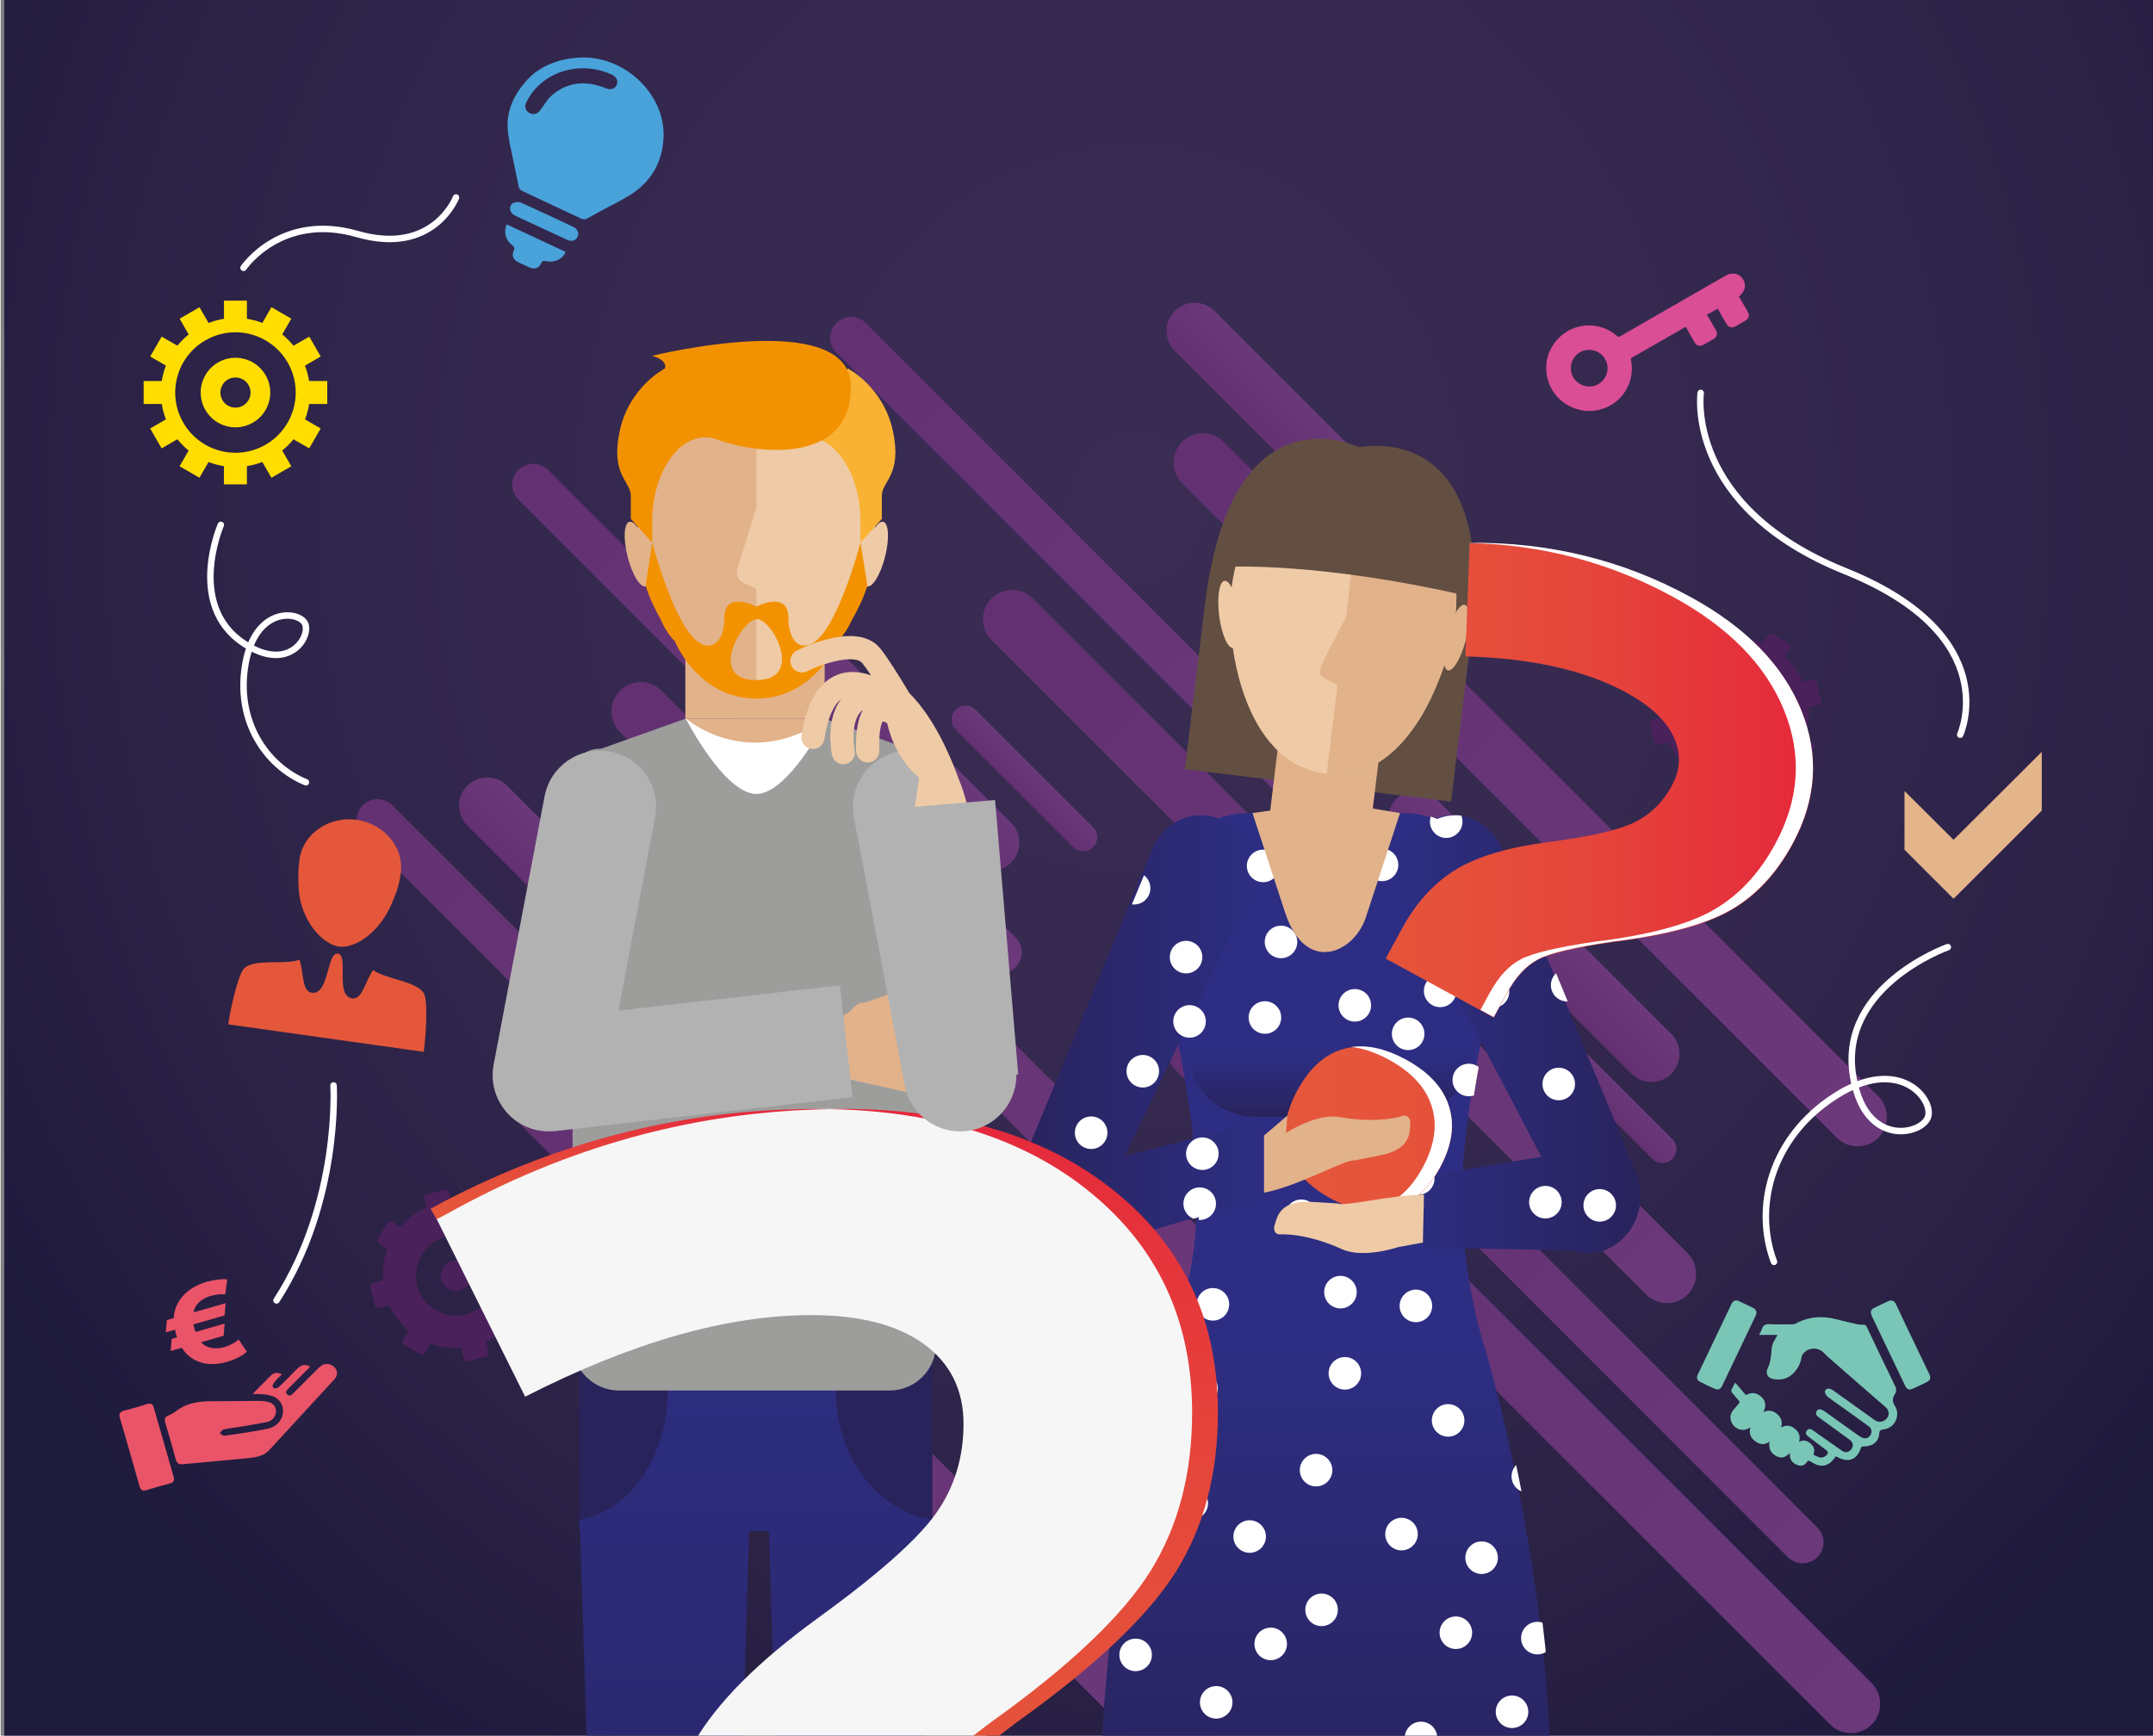 <?xml version="1.0"?>
<svg xmlns="http://www.w3.org/2000/svg" viewBox="-1 0 595 480" width="160" height="129">
  <rect x="-1" y="0" width="595" height="480" fill="#808080" stroke="none"/>
  <svg xmlns:xlink="http://www.w3.org/1999/xlink" id="Calque_1" width="595.28" height="480.52" viewBox="0 0 595.28 480.52">
  <defs>
    <style>.cls-1{fill:#634e42;}.cls-2{clip-path:url(#clippath-51);}.cls-3{fill:url(#D&#xE9;grad&#xE9;_sans_nom_39);}.cls-4{clip-path:url(#clippath-34);}.cls-5{clip-path:url(#clippath-38);}.cls-6{clip-path:url(#clippath-21);}.cls-7{mask:url(#mask-15);}.cls-8{clip-path:url(#clippath-6);}.cls-9{clip-path:url(#clippath-7);}.cls-10{clip-path:url(#clippath-17);}.cls-11{clip-path:url(#clippath-31);}.cls-12{mask:url(#mask-5);}.cls-13{fill:url(#D&#xE9;grad&#xE9;_sans_nom_25);}.cls-14{mask:url(#mask-13);}.cls-15{clip-path:url(#clippath-15);}.cls-16{fill:#f6f6f6;}.cls-17{clip-path:url(#clippath-33);}.cls-18{clip-path:url(#clippath-61);}.cls-19{clip-path:url(#clippath-18);}.cls-20{clip-path:url(#clippath-47);}.cls-21{clip-path:url(#clippath-4);}.cls-22{fill:#29235c;}.cls-23{fill:url(#D&#xE9;grad&#xE9;_sans_nom_11);}.cls-24{clip-path:url(#clippath-22);}.cls-25{fill:url(#D&#xE9;grad&#xE9;_sans_nom_29);}.cls-26{mask:url(#mask-1);}.cls-27{fill:#fd0;}.cls-28{clip-path:url(#clippath-23);}.cls-29{fill:url(#D&#xE9;grad&#xE9;_sans_nom_7);}.cls-30{fill:url(#D&#xE9;grad&#xE9;_sans_nom_32);}.cls-31{fill:#e4573a;}.cls-32{fill:url(#D&#xE9;grad&#xE9;_sans_nom_26);}.cls-33{fill:url(#D&#xE9;grad&#xE9;_sans_nom_6);}.cls-34{fill:url(#D&#xE9;grad&#xE9;_sans_nom_14);}.cls-35{mask:url(#mask-10);}.cls-36{mask:url(#mask-6);}.cls-37{clip-path:url(#clippath-9);}.cls-38{mask:url(#mask-7);}.cls-39{clip-path:url(#clippath-10);}.cls-40{mask:url(#mask-18);}.cls-41{clip-path:url(#clippath-42);}.cls-42{fill:url(#D&#xE9;grad&#xE9;_sans_nom_20);}.cls-43{fill:url(#D&#xE9;grad&#xE9;_sans_nom_13);}.cls-44{clip-path:url(#clippath-59);}.cls-45{fill:#fff;}.cls-46{mask:url(#mask-17);}.cls-47{mask:url(#mask);}.cls-48{clip-path:url(#clippath-43);}.cls-49{clip-path:url(#clippath-64);}.cls-50{clip-path:url(#clippath-25);}.cls-51{clip-path:url(#clippath-27);}.cls-52{fill:#e2b28a;}.cls-53{fill:url(#D&#xE9;grad&#xE9;_sans_nom_37);}.cls-54{clip-path:url(#clippath-60);}.cls-55{stroke:#fff;stroke-linecap:round;stroke-width:1.79px;}.cls-55,.cls-56{fill:none;}.cls-57{clip-path:url(#clippath-11);}.cls-58{clip-path:url(#clippath-36);}.cls-59{clip-path:url(#clippath-35);}.cls-60{clip-path:url(#clippath-48);}.cls-61{mask:url(#mask-8);}.cls-62{clip-path:url(#clippath-28);}.cls-63{fill:url(#D&#xE9;grad&#xE9;_sans_nom_2);}.cls-64{mask:url(#mask-2);}.cls-65{fill:url(#D&#xE9;grad&#xE9;_sans_nom_19);}.cls-66{fill:url(#D&#xE9;grad&#xE9;_sans_nom_45);}.cls-67{mask:url(#mask-9);}.cls-68{fill:url(#D&#xE9;grad&#xE9;_sans_nom_35);}.cls-69{clip-path:url(#clippath-1);}.cls-70{fill:#f9b233;}.cls-71{fill:url(#D&#xE9;grad&#xE9;_sans_nom_51);}.cls-72{fill:#ea5468;}.cls-73{fill:#f39200;}.cls-74{fill:#e4b58b;}.cls-75{fill:url(#D&#xE9;grad&#xE9;_sans_nom_23);}.cls-76{clip-path:url(#clippath-40);}.cls-77{clip-path:url(#clippath-5);}.cls-78{clip-path:url(#clippath-20);}.cls-79{fill:url(#D&#xE9;grad&#xE9;_sans_nom_41);}.cls-80{fill:#2d2e83;}.cls-81{clip-path:url(#clippath-8);}.cls-82{fill:url(#D&#xE9;grad&#xE9;_sans_nom_53);}.cls-83{clip-path:url(#clippath-52);}.cls-84{fill:url(#D&#xE9;grad&#xE9;_sans_nom_18);}.cls-85{clip-path:url(#clippath-41);}.cls-86{fill:url(#D&#xE9;grad&#xE9;_sans_nom_28);}.cls-87{clip-path:url(#clippath-3);}.cls-88{fill:#4a215a;}.cls-89{fill:url(#D&#xE9;grad&#xE9;_sans_nom_46);}.cls-90{clip-path:url(#clippath-26);}.cls-91{fill:#9d9d9c;}.cls-92{fill:url(#D&#xE9;grad&#xE9;_sans_nom);}.cls-93{fill:url(#D&#xE9;grad&#xE9;_sans_nom_9);}.cls-94{clip-path:url(#clippath-12);}.cls-95{clip-path:url(#clippath-50);}.cls-96{clip-path:url(#clippath-14);}.cls-97{mask:url(#mask-16);}.cls-98{fill:url(#D&#xE9;grad&#xE9;_sans_nom_22);}.cls-99{fill:url(#D&#xE9;grad&#xE9;_sans_nom_4);}.cls-100{fill:#49a2da;}.cls-101{clip-path:url(#clippath-30);}.cls-102{clip-path:url(#clippath-19);}.cls-103{fill:url(#D&#xE9;grad&#xE9;_sans_nom_24);}.cls-104{fill:#efcaa6;}.cls-105{fill:url(#D&#xE9;grad&#xE9;_sans_nom_31);}.cls-106{fill:url(#D&#xE9;grad&#xE9;_sans_nom_44);}.cls-107{fill:#da4e96;}.cls-108{clip-path:url(#clippath-32);}.cls-109{fill:url(#D&#xE9;grad&#xE9;_sans_nom_12);}.cls-110{fill:url(#D&#xE9;grad&#xE9;_sans_nom_16);}.cls-111{fill:url(#D&#xE9;grad&#xE9;_sans_nom_3);}.cls-112{fill:url(#D&#xE9;grad&#xE9;_sans_nom_21);}.cls-113{mask:url(#mask-11);}.cls-114{fill:url(#D&#xE9;grad&#xE9;_sans_nom_36);}.cls-115{fill:url(#D&#xE9;grad&#xE9;_sans_nom_15);}.cls-116{fill:url(#D&#xE9;grad&#xE9;_sans_nom_52);}.cls-117{fill:url(#D&#xE9;grad&#xE9;_sans_nom_5);}.cls-118{clip-path:url(#clippath-39);}.cls-119{mask:url(#mask-12);}.cls-120{fill:url(#D&#xE9;grad&#xE9;_sans_nom_27);}.cls-121{clip-path:url(#clippath-16);}.cls-122{clip-path:url(#clippath-2);}.cls-123{fill:#b2b2b2;}.cls-124{mask:url(#mask-4);}.cls-125{clip-path:url(#clippath-29);}.cls-126{clip-path:url(#clippath-49);}.cls-127{clip-path:url(#clippath-37);}.cls-128{clip-path:url(#clippath-58);}.cls-129{clip-path:url(#clippath-13);}.cls-130{fill:url(#D&#xE9;grad&#xE9;_sans_nom_10);}.cls-131{mask:url(#mask-14);}.cls-132{fill:url(#D&#xE9;grad&#xE9;_sans_nom_40);}.cls-133{fill:url(#D&#xE9;grad&#xE9;_sans_nom_30);}.cls-134{clip-path:url(#clippath-63);}.cls-135{clip-path:url(#clippath-24);}.cls-136{fill:url(#D&#xE9;grad&#xE9;_sans_nom_17);}.cls-137{fill:#7ac6b6;}.cls-138{clip-path:url(#clippath);}.cls-139{fill:url(#D&#xE9;grad&#xE9;_sans_nom_8);}.cls-140{fill:url(#D&#xE9;grad&#xE9;_sans_nom_34);}.cls-141{clip-path:url(#clippath-65);}.cls-142{fill:url(#D&#xE9;grad&#xE9;_sans_nom_38);}.cls-143{fill:url(#D&#xE9;grad&#xE9;_sans_nom_33);}.cls-144{mask:url(#mask-3);}</style>
    <clipPath id="clippath">
      <rect class="cls-56" y="-295.42" width="595.28" height="841.89"/>
    </clipPath>
    <clipPath id="clippath-1">
      <rect class="cls-56" y="-196.55" width="595.28" height="678.79"/>
    </clipPath>
    <radialGradient id="D&#xE9;grad&#xE9;_sans_nom" cx="0" cy="546.47" fx="0" fy="546.47" r="1" gradientTransform="translate(312.77 224166.47) scale(368.07 -409.95)" gradientUnits="userSpaceOnUse">
      <stop offset="0" stop-color="#3a2c53"/>
      <stop offset=".39" stop-color="#362950"/>
      <stop offset=".76" stop-color="#2b2246"/>
      <stop offset="1" stop-color="#1f1b3d"/>
    </radialGradient>
    <clipPath id="clippath-2">
      <rect class="cls-56" y="-295.42" width="595.28" height="841.89"/>
    </clipPath>
    <linearGradient id="D&#xE9;grad&#xE9;_sans_nom_3" x1="0" y1="545.26" x2="1" y2="545.26" gradientTransform="translate(75171.93 282.06) rotate(-90) scale(137.32 -137.32)" gradientUnits="userSpaceOnUse">
      <stop offset="0" stop-color="#fff"/>
      <stop offset="1" stop-color="#000"/>
    </linearGradient>
    <mask id="mask" x="-420.95" y="-593.06" width="1437.17" height="1437.17" maskUnits="userSpaceOnUse">
      <rect class="cls-111" x="-210.48" y="-382.59" width="1016.23" height="1016.23" transform="translate(-1.58 247.23) rotate(-45)"/>
    </mask>
    <clipPath id="clippath-3">
      <rect class="cls-56" x="186.79" y="247.5" width="208.54" height="208.54"/>
    </clipPath>
    <clipPath id="clippath-4">
      <path class="cls-56" d="M387.3,448.01h0c3.15-3.15,3.15-8.3,0-11.45l-181.03-181.03c-3.15-3.15-8.3-3.15-11.45,0-3.15,3.15-3.15,8.3,0,11.45l181.03,181.03c3.15,3.15,8.3,3.15,11.45,0"/>
    </clipPath>
    <linearGradient id="D&#xE9;grad&#xE9;_sans_nom_2" x1="0" y1="546.44" x2="1" y2="546.44" gradientTransform="translate(149038.05 487.88) rotate(-90) scale(272.21 -272.21)" gradientUnits="userSpaceOnUse">
      <stop offset="0" stop-color="#6b397a"/>
      <stop offset="1" stop-color="#633172"/>
    </linearGradient>
    <linearGradient id="D&#xE9;grad&#xE9;_sans_nom_5" x1="0" y1="544.77" x2="1" y2="544.77" gradientTransform="translate(75103.98 275.43) rotate(-90) scale(137.32 -137.32)" gradientUnits="userSpaceOnUse">
      <stop offset="0" stop-color="#fff"/>
      <stop offset="1" stop-color="#000"/>
    </linearGradient>
    <mask id="mask-1" x="-420.95" y="-593.06" width="1437.17" height="1437.17" maskUnits="userSpaceOnUse">
      <rect class="cls-117" x="-210.48" y="-382.59" width="1016.23" height="1016.23" transform="translate(-1.58 247.23) rotate(-45)"/>
    </mask>
    <clipPath id="clippath-5">
      <rect class="cls-56" x="134.05" y="290.86" width="208.54" height="208.54"/>
    </clipPath>
    <clipPath id="clippath-6">
      <path class="cls-56" d="M334.56,491.37h0c3.15-3.15,3.15-8.3,0-11.45l-181.03-181.03c-3.15-3.15-8.3-3.15-11.45,0-3.15,3.15-3.15,8.3,0,11.45l181.03,181.03c3.15,3.15,8.3,3.15,11.45,0"/>
    </clipPath>
    <linearGradient id="D&#xE9;grad&#xE9;_sans_nom_4" x1="0" y1="546.44" x2="1" y2="546.44" gradientTransform="translate(148985.3 531.24) rotate(-90) scale(272.21 -272.21)" gradientUnits="userSpaceOnUse">
      <stop offset="0" stop-color="#6b397a"/>
      <stop offset="1" stop-color="#633172"/>
    </linearGradient>
    <linearGradient id="D&#xE9;grad&#xE9;_sans_nom_7" x1="0" y1="545.47" x2="1" y2="545.47" gradientTransform="translate(75200.22 219.06) rotate(-90) scale(137.32 -137.32)" gradientUnits="userSpaceOnUse">
      <stop offset="0" stop-color="#fff"/>
      <stop offset="1" stop-color="#000"/>
    </linearGradient>
    <mask id="mask-2" x="-420.95" y="-593.06" width="1437.17" height="1437.17" maskUnits="userSpaceOnUse">
      <rect class="cls-29" x="-210.48" y="-382.59" width="1016.23" height="1016.23" transform="translate(-1.58 247.23) rotate(-45)"/>
    </mask>
    <clipPath id="clippath-7">
      <rect class="cls-56" x="162.24" y="182.95" width="208.54" height="208.54"/>
    </clipPath>
    <clipPath id="clippath-8">
      <path class="cls-56" d="M362.76,383.46h0c3.15-3.15,3.15-8.3,0-11.45l-181.03-181.03c-3.15-3.15-8.3-3.15-11.45,0-3.15,3.15-3.15,8.3,0,11.45l181.03,181.03c3.15,3.15,8.3,3.15,11.45,0"/>
    </clipPath>
    <linearGradient id="D&#xE9;grad&#xE9;_sans_nom_6" x1="0" y1="546.44" x2="1" y2="546.44" gradientTransform="translate(149013.5 423.34) rotate(-90) scale(272.21 -272.21)" gradientUnits="userSpaceOnUse">
      <stop offset="0" stop-color="#6b397a"/>
      <stop offset="1" stop-color="#633172"/>
    </linearGradient>
    <linearGradient id="D&#xE9;grad&#xE9;_sans_nom_9" x1="0" y1="545.78" x2="1" y2="545.78" gradientTransform="translate(75242.74 393.78) rotate(-90) scale(137.32 -137.32)" gradientUnits="userSpaceOnUse">
      <stop offset="0" stop-color="#fff"/>
      <stop offset="1" stop-color="#000"/>
    </linearGradient>
    <mask id="mask-3" x="-420.95" y="-593.06" width="1437.17" height="1437.17" maskUnits="userSpaceOnUse">
      <rect class="cls-93" x="-210.48" y="-382.59" width="1016.23" height="1016.23" transform="translate(-1.58 247.23) rotate(-45)"/>
    </mask>
    <clipPath id="clippath-9">
      <rect class="cls-56" x="315.86" y="276.42" width="208.54" height="208.54"/>
    </clipPath>
    <clipPath id="clippath-10">
      <path class="cls-56" d="M516.37,476.93h0c3.15-3.15,3.15-8.3,0-11.45l-181.03-181.03c-3.15-3.15-8.3-3.15-11.45,0-3.15,3.15-3.15,8.3,0,11.45l181.03,181.03c3.15,3.15,8.3,3.15,11.45,0"/>
    </clipPath>
    <linearGradient id="D&#xE9;grad&#xE9;_sans_nom_8" x1="0" y1="546.44" x2="1" y2="546.44" gradientTransform="translate(149167.11 516.8) rotate(-90) scale(272.21 -272.21)" gradientUnits="userSpaceOnUse">
      <stop offset="0" stop-color="#6b397a"/>
      <stop offset="1" stop-color="#633172"/>
    </linearGradient>
    <linearGradient id="D&#xE9;grad&#xE9;_sans_nom_11" x1="0" y1="545.73" x2="1" y2="545.73" gradientTransform="translate(53825.19 388.97) rotate(-90) scale(98.08 -98.08)" gradientUnits="userSpaceOnUse">
      <stop offset="0" stop-color="#fff"/>
      <stop offset="1" stop-color="#000"/>
    </linearGradient>
    <mask id="mask-4" x="-420.95" y="-593.06" width="1437.17" height="1437.17" maskUnits="userSpaceOnUse">
      <rect class="cls-23" x="-210.48" y="-382.59" width="1016.23" height="1016.23" transform="translate(-1.58 247.23) rotate(-45)"/>
    </mask>
    <clipPath id="clippath-11">
      <rect class="cls-56" x="357.49" y="286.74" width="150.27" height="150.27"/>
    </clipPath>
    <clipPath id="clippath-12">
      <path class="cls-56" d="M501.37,430.62h0c2.25-2.25,2.25-5.93,0-8.18l-129.31-129.31c-2.25-2.25-5.93-2.25-8.18,0-2.25,2.25-2.25,5.93,0,8.18l129.31,129.31c2.25,2.25,5.93,2.25,8.18,0"/>
    </clipPath>
    <linearGradient id="D&#xE9;grad&#xE9;_sans_nom_10" x1="0" y1="546.44" x2="1" y2="546.44" gradientTransform="translate(106680.48 459.1) rotate(-90) scale(194.44 -194.44)" gradientUnits="userSpaceOnUse">
      <stop offset="0" stop-color="#6b397a"/>
      <stop offset="1" stop-color="#633172"/>
    </linearGradient>
    <linearGradient id="D&#xE9;grad&#xE9;_sans_nom_13" x1="0" y1="545.31" x2="1" y2="545.31" gradientTransform="translate(53783.8 116.83) rotate(-90) scale(98.08 -98.08)" gradientUnits="userSpaceOnUse">
      <stop offset="0" stop-color="#fff"/>
      <stop offset="1" stop-color="#000"/>
    </linearGradient>
    <mask id="mask-5" x="-420.95" y="-593.06" width="1437.17" height="1437.17" maskUnits="userSpaceOnUse">
      <rect class="cls-43" x="-210.48" y="-382.59" width="1016.23" height="1016.23" transform="translate(-1.58 247.23) rotate(-45)"/>
    </mask>
    <clipPath id="clippath-13">
      <rect class="cls-56" x="135.79" y="123.58" width="150.27" height="150.27"/>
    </clipPath>
    <clipPath id="clippath-14">
      <path class="cls-56" d="M279.67,267.46h0c2.25-2.25,2.25-5.93,0-8.18l-129.31-129.31c-2.25-2.25-5.93-2.25-8.18,0-2.25,2.25-2.25,5.93,0,8.18l129.31,129.31c2.25,2.25,5.93,2.25,8.18,0"/>
    </clipPath>
    <linearGradient id="D&#xE9;grad&#xE9;_sans_nom_12" x1="0" y1="546.44" x2="1" y2="546.44" gradientTransform="translate(106458.78 295.94) rotate(-90) scale(194.44 -194.44)" gradientUnits="userSpaceOnUse">
      <stop offset="0" stop-color="#6b397a"/>
      <stop offset="1" stop-color="#633172"/>
    </linearGradient>
    <linearGradient id="D&#xE9;grad&#xE9;_sans_nom_15" x1="0" y1="544.33" x2="1" y2="544.33" gradientTransform="translate(53687.81 151.98) rotate(-90) scale(98.08 -98.08)" gradientUnits="userSpaceOnUse">
      <stop offset="0" stop-color="#fff"/>
      <stop offset="1" stop-color="#000"/>
    </linearGradient>
    <mask id="mask-6" x="-420.95" y="-593.06" width="1437.17" height="1437.17" maskUnits="userSpaceOnUse">
      <rect class="cls-115" x="-210.48" y="-382.59" width="1016.23" height="1016.23" transform="translate(-1.58 247.23) rotate(-45)"/>
    </mask>
    <clipPath id="clippath-15">
      <rect class="cls-56" x="92.77" y="216.31" width="150.27" height="150.27"/>
    </clipPath>
    <clipPath id="clippath-16">
      <path class="cls-56" d="M236.65,360.19h0c2.25-2.25,2.25-5.93,0-8.18L107.34,222.7c-2.25-2.25-5.93-2.25-8.18,0-2.25,2.25-2.25,5.93,0,8.18l129.31,129.31c2.25,2.25,5.93,2.25,8.18,0"/>
    </clipPath>
    <linearGradient id="D&#xE9;grad&#xE9;_sans_nom_14" x1="0" y1="546.44" x2="1" y2="546.44" gradientTransform="translate(106415.76 388.67) rotate(-90) scale(194.44 -194.44)" gradientUnits="userSpaceOnUse">
      <stop offset="0" stop-color="#6b397a"/>
      <stop offset="1" stop-color="#633172"/>
    </linearGradient>
    <linearGradient id="D&#xE9;grad&#xE9;_sans_nom_17" x1="0" y1="548.19" x2="1" y2="548.19" gradientTransform="translate(-58638.01 256.46) rotate(90) scale(107.51 -107.51)" gradientUnits="userSpaceOnUse">
      <stop offset="0" stop-color="#fff"/>
      <stop offset="1" stop-color="#000"/>
    </linearGradient>
    <mask id="mask-7" x="-420.95" y="-593.06" width="1437.17" height="1437.17" maskUnits="userSpaceOnUse">
      <rect class="cls-136" x="-210.48" y="-382.59" width="1016.23" height="1016.23" transform="translate(-1.58 247.23) rotate(-45)"/>
    </mask>
    <clipPath id="clippath-17">
      <rect class="cls-56" x="246.23" y="346.5" width="91.63" height="91.63"/>
    </clipPath>
    <clipPath id="clippath-18">
      <path class="cls-56" d="M254.04,354.3h0c-3.03,3.02-3.03,7.97,0,11l65.02,65.02c3.02,3.03,7.97,3.02,11,0,3.02-3.02,3.02-7.97,0-11l-65.02-65.02c-3.03-3.02-7.98-3.02-11,0"/>
    </clipPath>
    <linearGradient id="D&#xE9;grad&#xE9;_sans_nom_16" x1="0" y1="549.92" x2="1" y2="549.92" gradientTransform="translate(299.82 -8161.74) rotate(-180) scale(15.55 -15.55)" gradientUnits="userSpaceOnUse">
      <stop offset="0" stop-color="#6b397a"/>
      <stop offset="1" stop-color="#633172"/>
    </linearGradient>
    <linearGradient id="D&#xE9;grad&#xE9;_sans_nom_19" x1="0" y1="548.11" x2="1" y2="548.11" gradientTransform="translate(-58630.24 70.48) rotate(90) scale(107.51 -107.51)" gradientUnits="userSpaceOnUse">
      <stop offset="0" stop-color="#fff"/>
      <stop offset="1" stop-color="#000"/>
    </linearGradient>
    <mask id="mask-8" x="-420.95" y="-593.06" width="1437.17" height="1437.17" maskUnits="userSpaceOnUse">
      <rect class="cls-65" x="-210.48" y="-382.59" width="1016.23" height="1016.23" transform="translate(-1.58 247.23) rotate(-45)"/>
    </mask>
    <clipPath id="clippath-19">
      <rect class="cls-56" x="120.23" y="209.49" width="91.63" height="91.63"/>
    </clipPath>
    <clipPath id="clippath-20">
      <path class="cls-56" d="M128.03,217.29h0c-3.03,3.02-3.03,7.97,0,11l65.02,65.02c3.02,3.02,7.97,3.02,11,0,3.02-3.03,3.02-7.97,0-11l-65.02-65.02c-3.02-3.02-7.97-3.02-11,0"/>
    </clipPath>
    <linearGradient id="D&#xE9;grad&#xE9;_sans_nom_18" x1="0" y1="549.92" x2="1" y2="549.92" gradientTransform="translate(173.82 -8298.74) rotate(-180) scale(15.55 -15.55)" gradientUnits="userSpaceOnUse">
      <stop offset="0" stop-color="#6b397a"/>
      <stop offset="1" stop-color="#633172"/>
    </linearGradient>
    <linearGradient id="D&#xE9;grad&#xE9;_sans_nom_21" x1="0" y1="547.27" x2="1" y2="547.27" gradientTransform="translate(-58538.92 84.36) rotate(90) scale(107.51 -107.51)" gradientUnits="userSpaceOnUse">
      <stop offset="0" stop-color="#fff"/>
      <stop offset="1" stop-color="#000"/>
    </linearGradient>
    <mask id="mask-9" x="-420.95" y="-593.06" width="1437.17" height="1437.17" maskUnits="userSpaceOnUse">
      <rect class="cls-112" x="-210.48" y="-382.59" width="1016.23" height="1016.23" transform="translate(-1.58 247.23) rotate(-45)"/>
    </mask>
    <clipPath id="clippath-21">
      <rect class="cls-56" x="194.61" y="154.73" width="91.63" height="91.63"/>
    </clipPath>
    <clipPath id="clippath-22">
      <path class="cls-56" d="M202.41,162.53h0c-3.02,3.02-3.02,7.97,0,11l65.02,65.02c3.02,3.02,7.98,3.02,11,0,3.03-3.02,3.03-7.97,0-11l-65.02-65.02c-3.03-3.03-7.97-3.03-11,0"/>
    </clipPath>
    <linearGradient id="D&#xE9;grad&#xE9;_sans_nom_20" x1="0" y1="549.92" x2="1" y2="549.92" gradientTransform="translate(248.2 -8353.51) rotate(-180) scale(15.55 -15.55)" gradientUnits="userSpaceOnUse">
      <stop offset="0" stop-color="#6b397a"/>
      <stop offset="1" stop-color="#633172"/>
    </linearGradient>
    <linearGradient id="D&#xE9;grad&#xE9;_sans_nom_23" x1="0" y1="550.28" x2="1" y2="550.28" gradientTransform="translate(-29282.95 327.08) rotate(90) scale(53.76 -53.76)" gradientUnits="userSpaceOnUse">
      <stop offset="0" stop-color="#fff"/>
      <stop offset="1" stop-color="#000"/>
    </linearGradient>
    <mask id="mask-10" x="-420.95" y="-593.06" width="1437.17" height="1437.17" maskUnits="userSpaceOnUse">
      <rect class="cls-75" x="-210.48" y="-382.59" width="1016.23" height="1016.23" transform="translate(-1.58 247.23) rotate(-45)"/>
    </mask>
    <clipPath id="clippath-23">
      <rect class="cls-56" x="287.28" y="410.82" width="48.12" height="48.12"/>
    </clipPath>
    <clipPath id="clippath-24">
      <path class="cls-56" d="M292.33,415.87h0c-1.51,1.51-1.51,3.99,0,5.5l32.51,32.51c1.51,1.51,3.99,1.51,5.5,0,1.51-1.51,1.51-3.99,0-5.5l-32.51-32.51c-1.51-1.51-3.99-1.51-5.5,0"/>
    </clipPath>
    <linearGradient id="D&#xE9;grad&#xE9;_sans_nom_22" x1="0" y1="549.92" x2="1" y2="549.92" gradientTransform="translate(315.23 -3842.15) rotate(-180) scale(7.78 -7.78)" gradientUnits="userSpaceOnUse">
      <stop offset="0" stop-color="#6b397a"/>
      <stop offset="1" stop-color="#633172"/>
    </linearGradient>
    <linearGradient id="D&#xE9;grad&#xE9;_sans_nom_25" x1="0" y1="548.57" x2="1" y2="548.57" gradientTransform="translate(-29190.85 327.08) rotate(90) scale(53.76 -53.76)" gradientUnits="userSpaceOnUse">
      <stop offset="0" stop-color="#fff"/>
      <stop offset="1" stop-color="#000"/>
    </linearGradient>
    <mask id="mask-11" x="-420.95" y="-593.06" width="1437.17" height="1437.17" maskUnits="userSpaceOnUse">
      <rect class="cls-13" x="-210.48" y="-382.59" width="1016.23" height="1016.23" transform="translate(-1.58 247.23) rotate(-45)"/>
    </mask>
    <clipPath id="clippath-25">
      <rect class="cls-56" x="352.4" y="345.69" width="48.12" height="48.12"/>
    </clipPath>
    <clipPath id="clippath-26">
      <path class="cls-56" d="M357.45,350.75h0c-1.51,1.51-1.51,3.99,0,5.5l32.51,32.51c1.51,1.51,3.99,1.51,5.5,0,1.51-1.51,1.51-3.99,0-5.5l-32.51-32.51c-1.51-1.51-3.99-1.51-5.5,0"/>
    </clipPath>
    <linearGradient id="D&#xE9;grad&#xE9;_sans_nom_24" x1="0" y1="549.92" x2="1" y2="549.92" gradientTransform="translate(380.35 -3907.27) rotate(-180) scale(7.78 -7.78)" gradientUnits="userSpaceOnUse">
      <stop offset="0" stop-color="#6b397a"/>
      <stop offset="1" stop-color="#633172"/>
    </linearGradient>
    <linearGradient id="D&#xE9;grad&#xE9;_sans_nom_27" x1="0" y1="547.78" x2="1" y2="547.78" gradientTransform="translate(-29148.37 151.12) rotate(90) scale(53.76 -53.76)" gradientUnits="userSpaceOnUse">
      <stop offset="0" stop-color="#fff"/>
      <stop offset="1" stop-color="#000"/>
    </linearGradient>
    <mask id="mask-12" x="-420.95" y="-593.06" width="1437.17" height="1437.17" maskUnits="userSpaceOnUse">
      <rect class="cls-120" x="-210.48" y="-382.59" width="1016.23" height="1016.23" transform="translate(-1.58 247.23) rotate(-45)"/>
    </mask>
    <clipPath id="clippath-27">
      <rect class="cls-56" x="258.02" y="191.23" width="48.12" height="48.12"/>
    </clipPath>
    <clipPath id="clippath-28">
      <path class="cls-56" d="M263.08,196.28h0c-1.51,1.51-1.51,3.99,0,5.5l32.51,32.51c1.51,1.51,3.99,1.51,5.5,0,1.51-1.51,1.51-3.99,0-5.5l-32.51-32.51c-1.51-1.51-3.99-1.51-5.5,0"/>
    </clipPath>
    <linearGradient id="D&#xE9;grad&#xE9;_sans_nom_26" x1="0" y1="549.92" x2="1" y2="549.92" gradientTransform="translate(285.97 -4061.74) rotate(-180) scale(7.78 -7.78)" gradientUnits="userSpaceOnUse">
      <stop offset="0" stop-color="#6b397a"/>
      <stop offset="1" stop-color="#633172"/>
    </linearGradient>
    <linearGradient id="D&#xE9;grad&#xE9;_sans_nom_29" x1="0" y1="546.62" x2="1" y2="546.62" gradientTransform="translate(75358.8 280.33) rotate(-90) scale(137.32 -137.32)" gradientUnits="userSpaceOnUse">
      <stop offset="0" stop-color="#fff"/>
      <stop offset="1" stop-color="#000"/>
    </linearGradient>
    <mask id="mask-13" x="-420.95" y="-593.06" width="1437.17" height="1437.17" maskUnits="userSpaceOnUse">
      <rect class="cls-25" x="-210.48" y="-382.59" width="1016.23" height="1016.23" transform="translate(-1.58 247.23) rotate(-45)"/>
    </mask>
    <clipPath id="clippath-29">
      <rect class="cls-56" x="317.7" y="114.14" width="208.54" height="208.54"/>
    </clipPath>
    <clipPath id="clippath-30">
      <path class="cls-56" d="M518.21,314.65h0c3.15-3.15,3.15-8.3,0-11.45l-181.03-181.03c-3.15-3.15-8.3-3.15-11.45,0-3.15,3.15-3.15,8.3,0,11.45l181.03,181.03c3.15,3.15,8.3,3.15,11.45,0"/>
    </clipPath>
    <linearGradient id="D&#xE9;grad&#xE9;_sans_nom_28" x1="0" y1="546.44" x2="1" y2="546.44" gradientTransform="translate(149168.95 354.53) rotate(-90) scale(272.21 -272.21)" gradientUnits="userSpaceOnUse">
      <stop offset="0" stop-color="#6b397a"/>
      <stop offset="1" stop-color="#633172"/>
    </linearGradient>
    <linearGradient id="D&#xE9;grad&#xE9;_sans_nom_31" x1="0" y1="546.13" x2="1" y2="546.13" gradientTransform="translate(75290.84 273.7) rotate(-90) scale(137.32 -137.32)" gradientUnits="userSpaceOnUse">
      <stop offset="0" stop-color="#fff"/>
      <stop offset="1" stop-color="#000"/>
    </linearGradient>
    <mask id="mask-14" x="-420.95" y="-593.06" width="1437.17" height="1437.17" maskUnits="userSpaceOnUse">
      <rect class="cls-105" x="-210.48" y="-382.59" width="1016.23" height="1016.23" transform="translate(-1.58 247.23) rotate(-45)"/>
    </mask>
    <clipPath id="clippath-31">
      <rect class="cls-56" x="264.96" y="157.5" width="208.54" height="208.54"/>
    </clipPath>
    <clipPath id="clippath-32">
      <path class="cls-56" d="M465.47,358.01h0c3.15-3.15,3.15-8.3,0-11.45l-181.03-181.03c-3.15-3.15-8.3-3.15-11.45,0-3.15,3.15-3.15,8.3,0,11.45l181.03,181.03c3.15,3.15,8.3,3.15,11.45,0"/>
    </clipPath>
    <linearGradient id="D&#xE9;grad&#xE9;_sans_nom_30" x1="0" y1="546.44" x2="1" y2="546.44" gradientTransform="translate(149116.21 397.88) rotate(-90) scale(272.21 -272.21)" gradientUnits="userSpaceOnUse">
      <stop offset="0" stop-color="#6b397a"/>
      <stop offset="1" stop-color="#633172"/>
    </linearGradient>
    <linearGradient id="D&#xE9;grad&#xE9;_sans_nom_33" x1="0" y1="546.23" x2="1" y2="546.23" gradientTransform="translate(53874.67 150.25) rotate(-90) scale(98.08 -98.08)" gradientUnits="userSpaceOnUse">
      <stop offset="0" stop-color="#fff"/>
      <stop offset="1" stop-color="#000"/>
    </linearGradient>
    <mask id="mask-15" x="-420.95" y="-593.06" width="1437.17" height="1437.17" maskUnits="userSpaceOnUse">
      <rect class="cls-143" x="-210.48" y="-382.59" width="1016.23" height="1016.23" transform="translate(-1.58 247.23) rotate(-45)"/>
    </mask>
    <clipPath id="clippath-33">
      <rect class="cls-56" x="223.68" y="82.95" width="150.27" height="150.27"/>
    </clipPath>
    <clipPath id="clippath-34">
      <path class="cls-56" d="M367.56,226.83h0c2.25-2.25,2.25-5.93,0-8.18L238.25,89.34c-2.25-2.25-5.93-2.25-8.18,0-2.25,2.25-2.25,5.93,0,8.18l129.31,129.31c2.25,2.25,5.93,2.25,8.18,0"/>
    </clipPath>
    <linearGradient id="D&#xE9;grad&#xE9;_sans_nom_32" x1="0" y1="546.44" x2="1" y2="546.44" gradientTransform="translate(106546.67 255.31) rotate(-90) scale(194.44 -194.44)" gradientUnits="userSpaceOnUse">
      <stop offset="0" stop-color="#6b397a"/>
      <stop offset="1" stop-color="#633172"/>
    </linearGradient>
    <linearGradient id="D&#xE9;grad&#xE9;_sans_nom_35" x1="0" y1="546.45" x2="1" y2="546.45" gradientTransform="translate(-58451.15 254.73) rotate(90) scale(107.51 -107.51)" gradientUnits="userSpaceOnUse">
      <stop offset="0" stop-color="#fff"/>
      <stop offset="1" stop-color="#000"/>
    </linearGradient>
    <mask id="mask-16" x="-420.94" y="-593.06" width="1437.17" height="1437.17" maskUnits="userSpaceOnUse">
      <rect class="cls-68" x="-210.48" y="-382.59" width="1016.23" height="1016.23" transform="translate(-1.58 247.23) rotate(-45)"/>
    </mask>
    <clipPath id="clippath-35">
      <rect class="cls-56" x="377.14" y="213.14" width="91.63" height="91.63"/>
    </clipPath>
    <clipPath id="clippath-36">
      <path class="cls-56" d="M384.95,220.94h0c-3.02,3.02-3.02,7.97,0,11l65.02,65.02c3.02,3.03,7.97,3.03,11,0,3.02-3.02,3.02-7.97,0-11l-65.02-65.02c-3.02-3.02-7.97-3.02-11,0"/>
    </clipPath>
    <linearGradient id="D&#xE9;grad&#xE9;_sans_nom_34" x1="0" y1="549.92" x2="1" y2="549.92" gradientTransform="translate(430.73 -8295.09) rotate(-180) scale(15.55 -15.55)" gradientUnits="userSpaceOnUse">
      <stop offset="0" stop-color="#6b397a"/>
      <stop offset="1" stop-color="#633172"/>
    </linearGradient>
    <linearGradient id="D&#xE9;grad&#xE9;_sans_nom_37" x1="0" y1="545.96" x2="1" y2="545.96" gradientTransform="translate(-58399.07 115.97) rotate(90) scale(107.51 -107.51)" gradientUnits="userSpaceOnUse">
      <stop offset="0" stop-color="#fff"/>
      <stop offset="1" stop-color="#000"/>
    </linearGradient>
    <mask id="mask-17" x="-420.95" y="-593.06" width="1437.17" height="1437.17" maskUnits="userSpaceOnUse">
      <rect class="cls-53" x="-210.48" y="-382.59" width="1016.23" height="1016.23" transform="translate(-1.58 247.23) rotate(-45)"/>
    </mask>
    <clipPath id="clippath-37">
      <rect class="cls-56" x="315.84" y="78.19" width="91.63" height="91.63"/>
    </clipPath>
    <clipPath id="clippath-38">
      <path class="cls-56" d="M323.65,86h0c-3.02,3.02-3.02,7.97,0,11l65.02,65.02c3.02,3.02,7.97,3.02,11,0s3.02-7.97,0-11l-65.02-65.02c-3.02-3.02-7.97-3.02-11,0"/>
    </clipPath>
    <linearGradient id="D&#xE9;grad&#xE9;_sans_nom_36" x1="0" y1="549.92" x2="1" y2="549.92" gradientTransform="translate(369.43 -8430.04) rotate(-180) scale(15.55 -15.55)" gradientUnits="userSpaceOnUse">
      <stop offset="0" stop-color="#6b397a"/>
      <stop offset="1" stop-color="#633172"/>
    </linearGradient>
    <linearGradient id="D&#xE9;grad&#xE9;_sans_nom_39" x1="0" y1="546.81" x2="1" y2="546.81" gradientTransform="translate(-29096.09 325.34) rotate(90) scale(53.76 -53.76)" gradientUnits="userSpaceOnUse">
      <stop offset="0" stop-color="#fff"/>
      <stop offset="1" stop-color="#000"/>
    </linearGradient>
    <mask id="mask-18" x="-420.95" y="-593.06" width="1437.17" height="1437.17" maskUnits="userSpaceOnUse">
      <rect class="cls-3" x="-210.48" y="-382.59" width="1016.23" height="1016.23" transform="translate(-1.58 247.23) rotate(-45)"/>
    </mask>
    <clipPath id="clippath-39">
      <rect class="cls-56" x="418.19" y="277.46" width="48.12" height="48.12"/>
    </clipPath>
    <clipPath id="clippath-40">
      <path class="cls-56" d="M423.24,282.51h0c-1.51,1.51-1.51,3.99,0,5.5l32.51,32.51c1.51,1.51,3.99,1.51,5.5,0,1.51-1.51,1.51-3.99,0-5.5l-32.51-32.51c-1.51-1.51-3.99-1.51-5.5,0"/>
    </clipPath>
    <linearGradient id="D&#xE9;grad&#xE9;_sans_nom_38" x1="0" y1="549.92" x2="1" y2="549.92" gradientTransform="translate(446.14 -3975.51) rotate(-180) scale(7.78 -7.78)" gradientUnits="userSpaceOnUse">
      <stop offset="0" stop-color="#6b397a"/>
      <stop offset="1" stop-color="#633172"/>
    </linearGradient>
    <clipPath id="clippath-41">
      <rect class="cls-56" x="106.08" y="83.73" width="406.97" height="403.67"/>
    </clipPath>
    <clipPath id="clippath-42">
      <path class="cls-56" d="M327.53,291.39c0,9.65,8.43,17.47,18.82,17.47h40.13c10.4,0,18.82-7.82,18.82-17.47h-77.78Z"/>
    </clipPath>
    <linearGradient id="D&#xE9;grad&#xE9;_sans_nom_40" x1="0" y1="546.47" x2="1" y2="546.47" gradientTransform="translate(9912.43 308.86) rotate(-90) scale(17.47 -17.47)" gradientUnits="userSpaceOnUse">
      <stop offset="0" stop-color="#29235c"/>
      <stop offset=".31" stop-color="#2a2668"/>
      <stop offset="1" stop-color="#2d2e83"/>
    </linearGradient>
    <clipPath id="clippath-43">
      <path class="cls-56" d="M368.8,372.5h-47.15s-16.61,55.16-18.26,114.9h124.22c-1.65-59.74-18.26-114.9-18.26-114.9h-40.55Z"/>
    </clipPath>
    <linearGradient id="D&#xE9;grad&#xE9;_sans_nom_41" x1="0" y1="546.47" x2="1" y2="546.47" gradientTransform="translate(73440.37 506.22) rotate(-90) scale(133.72 -133.72)" gradientUnits="userSpaceOnUse">
      <stop offset="0" stop-color="#29235c"/>
      <stop offset="1" stop-color="#2d2e83"/>
    </linearGradient>
    <clipPath id="clippath-47">
      <path class="cls-56" d="M400.67,225.44c-2,0-4.04.44-5.98,1.37-7.45,3.56-10.8,12.93-7.49,20.94l37.83,72.16-32.36,5.42-.44,19.72,40.91.72c1.48.52,3.02.82,4.6.82,2,0,4.04-.44,5.99-1.37,7.45-3.56,10.8-12.94,7.49-20.94l-37.04-89.43c-2.45-5.91-7.84-9.42-13.5-9.42h-.01"/>
    </clipPath>
    <linearGradient id="D&#xE9;grad&#xE9;_sans_nom_44" x1="0" y1="546.47" x2="1" y2="546.47" gradientTransform="translate(385.92 36669.42) scale(66.58 -66.58)" gradientUnits="userSpaceOnUse">
      <stop offset="0" stop-color="#2d2e83"/>
      <stop offset="1" stop-color="#29235c"/>
    </linearGradient>
    <clipPath id="clippath-48">
      <rect class="cls-56" x="106.08" y="83.73" width="406.97" height="403.67"/>
    </clipPath>
    <clipPath id="clippath-49">
      <path class="cls-56" d="M317.43,234.86l-37.04,89.43c-3.32,8,.04,17.38,7.49,20.94,1.95.93,3.99,1.37,5.99,1.37,1.48,0,2.93-.25,4.32-.71l50.17-14.82v-21.15l-38.49,9.72,34.54-71.89c3.31-8-.04-17.38-7.49-20.94-1.95-.93-3.99-1.38-6-1.38-5.65,0-11.05,3.51-13.49,9.42"/>
    </clipPath>
    <linearGradient id="D&#xE9;grad&#xE9;_sans_nom_45" x1="0" y1="546.47" x2="1" y2="546.47" gradientTransform="translate(279.11 38128.56) scale(69.25 -69.25)" gradientUnits="userSpaceOnUse">
      <stop offset="0" stop-color="#29235c"/>
      <stop offset="1" stop-color="#2d2e83"/>
    </linearGradient>
    <clipPath id="clippath-50">
      <path class="cls-56" d="M325.39,288.81c1.56,7.89,3.15,17.13,4.14,26.05l-18.95,4.79,14.81-30.83ZM409.05,288.09l16.69,31.83-21.72,3.64c.7-11.61,2.91-24.83,5.03-35.47M344.52,224.85c-2.82,0-5.51.55-8.01,1.5-7.18-2.71-15.22.91-18.37,8.51l-37.04,89.43c-3.31,8,.04,17.38,7.49,20.94,1.95.93,3.99,1.37,5.99,1.37,1.48,0,2.93-.25,4.32-.71l31.45-9.29c-.82,17.22-4.98,28.59-7.93,35.9h-.07s-.07.23-.19.66c-.07.18-.15.37-.22.55v.22c-2.57,8.99-16.35,59.35-17.84,113.47h124.23c-1.65-59.74-18.26-114.9-18.26-114.9h-.05c-2.08-6.8-4.28-16.32-5.42-27.23l29.27.51c1.48.52,3.02.82,4.6.82,2.01,0,4.04-.44,5.99-1.37,7.45-3.56,10.8-12.94,7.49-20.94l-37.05-89.43c-3.19-7.71-11.4-11.31-18.66-8.39-2.58-1.04-5.39-1.62-8.33-1.62h-43.38Z"/>
    </clipPath>
    <clipPath id="clippath-51">
      <path class="cls-56" d="M370.4,290.07c-5.16,1.42-9.41,5.21-12.77,11.37-3.37,6.18-4.26,11.86-2.66,17.07,1.6,5.18,5.53,9.49,11.78,12.9,6.25,3.41,12.04,4.37,17.34,2.88,5.29-1.48,9.59-5.25,12.88-11.29,3.3-6.06,4.15-11.68,2.55-16.87-1.6-5.21-5.56-9.54-11.9-12.99-4.5-2.46-8.71-3.68-12.61-3.68-1.59,0-3.13.2-4.61.61M405.21,150.22l-1.17,31.31c18.33.49,33.17,3.83,44.52,10.02,6.5,3.55,10.84,7.58,13.02,12.12,2.17,4.55,2,9.11-.5,13.7-2.49,4.57-5.95,7.93-10.36,10.08-4.42,2.14-12.24,3.93-23.47,5.38-11.23,1.45-19.85,3.99-25.83,7.64-5.99,3.66-10.95,9.07-14.86,16.24l-4.57,8.38,29.9,16.31,3.68-6.75c2.42-4.43,5.25-7.5,8.52-9.22,3.27-1.74,10.15-3.37,20.61-4.9,14.61-1.78,25.42-4.66,32.45-8.61,7.02-3.96,12.79-10.06,17.29-18.31,6.73-12.34,7.54-24.75,2.43-37.2-5.1-12.47-15.33-22.88-30.67-31.25-18.25-9.95-38.08-14.93-59.49-14.93-.5,0-1,0-1.5,0"/>
    </clipPath>
    <linearGradient id="D&#xE9;grad&#xE9;_sans_nom_46" x1="0" y1="546.47" x2="1" y2="546.47" gradientTransform="translate(354.19 80011.54) scale(145.97 -145.97)" gradientUnits="userSpaceOnUse">
      <stop offset="0" stop-color="#e5573b"/>
      <stop offset=".28" stop-color="#e5523b"/>
      <stop offset=".58" stop-color="#e5453b"/>
      <stop offset=".9" stop-color="#e52f3b"/>
      <stop offset="1" stop-color="#e6273b"/>
    </linearGradient>
    <clipPath id="clippath-52">
      <rect class="cls-56" x="106.08" y="83.73" width="406.97" height="403.67"/>
    </clipPath>
    <clipPath id="clippath-58">
      <polygon class="cls-56" points="159.06 356.21 159.06 423.42 159.25 423.42 161.25 487.4 204.04 487.4 205.98 423.42 211.45 423.42 213.39 487.4 254.29 487.4 256.29 423.42 256.48 423.42 256.48 410.84 256.48 410.83 256.48 356.21 159.06 356.21"/>
    </clipPath>
    <linearGradient id="D&#xE9;grad&#xE9;_sans_nom_51" x1="0" y1="546.47" x2="1" y2="546.47" gradientTransform="translate(144699.82 620.62) rotate(-90) scale(264.41 -264.41)" gradientUnits="userSpaceOnUse">
      <stop offset="0" stop-color="#29235c"/>
      <stop offset="1" stop-color="#2d2e83"/>
    </linearGradient>
    <clipPath id="clippath-59">
      <rect class="cls-56" x="106.08" y="83.73" width="406.97" height="403.67"/>
    </clipPath>
    <clipPath id="clippath-60">
      <path class="cls-56" d="M121.24,332.47l-3.36,1.82,1.69,2.88,2.84-1.47c33.53-18.76,68.84-28.39,105.9-28.97-1.21-.02-2.4-.05-3.62-.05-36.15,0-70.65,8.6-103.46,25.79"/>
    </clipPath>
    <linearGradient id="D&#xE9;grad&#xE9;_sans_nom_52" x1="0" y1="546.47" x2="1" y2="546.47" gradientTransform="translate(16835.35 337.16) rotate(-90) scale(30.49 -30.49)" gradientUnits="userSpaceOnUse">
      <stop offset="0" stop-color="#e5573b"/>
      <stop offset=".28" stop-color="#e5523b"/>
      <stop offset=".58" stop-color="#e5453b"/>
      <stop offset=".9" stop-color="#e52f3b"/>
      <stop offset="1" stop-color="#e6273b"/>
    </linearGradient>
    <clipPath id="clippath-61">
      <path class="cls-56" d="M228.32,306.73c29.81.57,53.79,8.19,71.89,22.93,18.83,15.3,28.26,35.64,28.26,60.98,0,16.95-3.87,31.59-11.56,43.91-7.71,12.32-22.35,26.21-43.93,41.63-5.48,4.12-10.21,7.85-14.19,11.21h7.14c3.99-3.36,8.72-7.1,14.19-11.21,21.58-15.42,36.22-29.31,43.93-41.63,7.69-12.32,11.55-26.96,11.55-43.91,0-25.34-9.42-45.69-28.26-60.98-18.83-15.34-44.01-22.99-75.52-22.99-1.18,0-2.35.04-3.52.05"/>
    </clipPath>
    <linearGradient id="D&#xE9;grad&#xE9;_sans_nom_53" x1="0" y1="546.47" x2="1" y2="546.47" gradientTransform="translate(126447.39 537.55) rotate(-90) scale(230.87 -230.87)" gradientUnits="userSpaceOnUse">
      <stop offset="0" stop-color="#e5573b"/>
      <stop offset=".28" stop-color="#e5523b"/>
      <stop offset=".58" stop-color="#e5453b"/>
      <stop offset=".9" stop-color="#e52f3b"/>
      <stop offset="1" stop-color="#e6273b"/>
    </linearGradient>
    <clipPath id="clippath-63">
      <rect class="cls-56" x="106.08" y="83.73" width="406.97" height="403.67"/>
    </clipPath>
    <clipPath id="clippath-64">
      <rect class="cls-56" y="-295.42" width="595.28" height="841.89"/>
    </clipPath>
    <clipPath id="clippath-65">
      <rect class="cls-56" y="-295.42" width="595.28" height="841.89"/>
    </clipPath>
  </defs>
  <g class="cls-138">
    <g class="cls-69">
      <rect class="cls-92" y="-196.55" width="595.27" height="678.79"/>
    </g>
    <g class="cls-122">
      <g class="cls-47">
        <g class="cls-87">
          <g class="cls-21">
            <rect class="cls-63" x="150.5" y="211.21" width="281.12" height="281.12" transform="translate(-163.49 308.84) rotate(-45)"/>
          </g>
        </g>
      </g>
      <g class="cls-26">
        <g class="cls-77">
          <g class="cls-8">
            <rect class="cls-99" x="97.76" y="254.57" width="281.12" height="281.12" transform="translate(-209.6 284.25) rotate(-45)"/>
          </g>
        </g>
      </g>
      <g class="cls-64">
        <g class="cls-9">
          <g class="cls-81">
            <rect class="cls-33" x="125.95" y="146.66" width="281.12" height="281.12" transform="translate(-125.03 272.58) rotate(-45)"/>
          </g>
        </g>
      </g>
      <g class="cls-144">
        <g class="cls-37">
          <g class="cls-39">
            <rect class="cls-139" x="279.57" y="240.13" width="281.12" height="281.12" transform="translate(-146.14 408.58) rotate(-45)"/>
          </g>
        </g>
      </g>
      <g class="cls-124">
        <g class="cls-57">
          <g class="cls-94">
            <rect class="cls-130" x="332.23" y="261.48" width="200.8" height="200.8" transform="translate(-129.17 411.91) rotate(-45)"/>
          </g>
        </g>
      </g>
      <g class="cls-12">
        <g class="cls-129">
          <g class="cls-96">
            <rect class="cls-109" x="110.53" y="98.32" width="200.8" height="200.8" transform="translate(-78.73 207.35) rotate(-45)"/>
          </g>
        </g>
      </g>
      <g class="cls-36">
        <g class="cls-15">
          <g class="cls-121">
            <rect class="cls-34" x="67.51" y="191.05" width="200.8" height="200.8" transform="translate(-156.9 204.09) rotate(-45)"/>
          </g>
        </g>
      </g>
      <g class="cls-38">
        <g class="cls-10">
          <g class="cls-19">
            <rect class="cls-110" x="234.01" y="334.28" width="116.07" height="116.07" transform="translate(-191.87 321.41) rotate(-45)"/>
          </g>
        </g>
      </g>
      <g class="cls-61">
        <g class="cls-102">
          <g class="cls-78">
            <rect class="cls-84" x="108.01" y="197.27" width="116.06" height="116.06" transform="translate(-131.89 192.19) rotate(-45)"/>
          </g>
        </g>
      </g>
      <g class="cls-67">
        <g class="cls-6">
          <g class="cls-24">
            <rect class="cls-42" x="182.39" y="142.51" width="116.07" height="116.07" transform="translate(-71.39 228.74) rotate(-45)"/>
          </g>
        </g>
      </g>
      <g class="cls-35">
        <g class="cls-28">
          <g class="cls-135">
            <rect class="cls-98" x="282.32" y="405.86" width="58.03" height="58.03" transform="translate(-216.31 347.52) rotate(-45)"/>
          </g>
        </g>
      </g>
      <g class="cls-113">
        <g class="cls-50">
          <g class="cls-90">
            <rect class="cls-103" x="347.44" y="340.73" width="58.03" height="58.03" transform="translate(-151.19 374.5) rotate(-45)"/>
          </g>
        </g>
      </g>
      <g class="cls-119">
        <g class="cls-51">
          <g class="cls-62">
            <rect class="cls-32" x="253.07" y="186.27" width="58.03" height="58.03" transform="translate(-69.61 262.52) rotate(-45)"/>
          </g>
        </g>
      </g>
      <g class="cls-14">
        <g class="cls-125">
          <g class="cls-101">
            <rect class="cls-86" x="281.41" y="77.85" width="281.12" height="281.12" transform="translate(-30.85 362.35) rotate(-45)"/>
          </g>
        </g>
      </g>
      <g class="cls-131">
        <g class="cls-11">
          <g class="cls-108">
            <rect class="cls-133" x="228.67" y="121.21" width="281.12" height="281.12" transform="translate(-76.95 337.75) rotate(-45)"/>
          </g>
        </g>
      </g>
      <g class="cls-7">
        <g class="cls-17">
          <g class="cls-4">
            <rect class="cls-30" x="198.42" y="57.69" width="200.8" height="200.8" transform="translate(-24.26 257.6) rotate(-45)"/>
          </g>
        </g>
      </g>
      <g class="cls-97">
        <g class="cls-59">
          <g class="cls-58">
            <rect class="cls-140" x="364.92" y="200.92" width="116.07" height="116.07" transform="translate(-59.23 374.92) rotate(-45)"/>
          </g>
        </g>
      </g>
      <g class="cls-46">
        <g class="cls-127">
          <g class="cls-5">
            <rect class="cls-114" x="303.62" y="65.97" width="116.07" height="116.07" transform="translate(18.24 292.05) rotate(-45)"/>
          </g>
        </g>
      </g>
      <g class="cls-40">
        <g class="cls-118">
          <g class="cls-76">
            <rect class="cls-142" x="413.23" y="272.5" width="58.03" height="58.03" transform="translate(-83.67 401.03) rotate(-45)"/>
          </g>
        </g>
      </g>
      <path class="cls-88" d="M481.37,207.78c-5.95,1.48-11.96-2.15-13.44-8.09-1.48-5.95,2.15-11.96,8.1-13.44,5.95-1.48,11.96,2.15,13.44,8.09,1.48,5.95-2.15,11.96-8.1,13.44M502.41,193.71l-1.46-5.87-3.51.87c-1.17-2.7-2.92-5.12-5.13-7.09l1.36-2.26c.3-.5.14-1.14-.36-1.45l-4.28-2.58c-.24-.15-.52-.19-.8-.12-.27.07-.5.24-.65.48l-1.32,2.19c-2.82-1.12-5.85-1.59-8.87-1.39l-.61-2.45c-.14-.56-.71-.91-1.28-.77l-5.87,1.46.86,3.47c-2.74,1.22-5.18,3.04-7.14,5.32l-2.25-1.36c-.48-.29-1.16-.12-1.45.36l-2.58,4.28c-.3.5-.14,1.14.36,1.45l2.3,1.39c-1.05,2.79-1.47,5.78-1.24,8.73l-2.75.68c-.56.14-.91.71-.77,1.27l1.2,4.85c.14.57.71.91,1.27.77l2.83-.7c1.23,2.68,3.04,5.07,5.28,6.99l-1.48,2.45c-.14.24-.19.53-.12.8.07.27.24.5.48.65l4.28,2.58c.5.3,1.14.14,1.44-.36l1.52-2.53c2.7,1,5.58,1.43,8.44,1.23l.71,2.87c.14.56.71.91,1.28.77l4.85-1.2c.57-.14.91-.71.77-1.28l-.71-2.88c2.64-1.17,5.01-2.91,6.93-5.08l2.46,1.48c.5.3,1.15.14,1.45-.36l2.58-4.28c.14-.24.19-.53.12-.8-.07-.27-.24-.51-.48-.65l-2.41-1.45c1.07-2.73,1.54-5.66,1.38-8.58l2.58-.64c.56-.14.91-.71.77-1.28"/>
      <path class="cls-88" d="M477.68,192.93c-2.26.56-3.63,2.84-3.07,5.1.56,2.25,2.84,3.63,5.1,3.07,2.26-.56,3.63-2.84,3.07-5.1-.56-2.26-2.84-3.63-5.1-3.07"/>
      <path class="cls-88" d="M127.61,363.51c-5.94,1.48-11.96-2.15-13.44-8.09-1.48-5.95,2.15-11.96,8.1-13.44,5.95-1.48,11.96,2.15,13.44,8.09,1.48,5.95-2.15,11.96-8.09,13.44M148.65,349.44l-1.46-5.87-3.51.87c-1.17-2.7-2.92-5.12-5.13-7.09l1.36-2.26c.3-.5.14-1.14-.36-1.44l-4.28-2.58c-.24-.15-.52-.19-.8-.12-.27.07-.5.24-.65.48l-1.32,2.19c-2.82-1.12-5.85-1.59-8.87-1.39l-.61-2.45c-.14-.56-.71-.91-1.28-.77l-5.87,1.46.86,3.47c-2.74,1.22-5.18,3.04-7.14,5.32l-2.25-1.36c-.48-.29-1.16-.12-1.44.36l-2.58,4.28c-.3.5-.14,1.14.36,1.45l2.3,1.39c-1.05,2.79-1.47,5.78-1.24,8.73l-2.75.68c-.56.14-.91.71-.77,1.27l1.2,4.85c.14.57.71.91,1.27.77l2.83-.7c1.23,2.68,3.03,5.07,5.28,6.99l-1.48,2.45c-.14.24-.19.53-.12.8.07.27.24.5.48.65l4.28,2.58c.5.3,1.14.14,1.44-.36l1.52-2.53c2.7,1,5.58,1.43,8.44,1.23l.71,2.87c.14.56.71.91,1.28.77l4.85-1.2c.57-.14.91-.71.77-1.28l-.71-2.88c2.64-1.17,5.01-2.91,6.93-5.08l2.46,1.48c.5.3,1.15.14,1.45-.36l2.58-4.28c.14-.24.19-.53.12-.8-.07-.27-.24-.51-.48-.65l-2.41-1.45c1.07-2.73,1.54-5.66,1.38-8.58l2.58-.64c.56-.14.91-.71.77-1.28"/>
      <path class="cls-88" d="M123.92,348.66c-2.26.56-3.63,2.84-3.07,5.1.56,2.26,2.84,3.63,5.1,3.07,2.26-.56,3.63-2.84,3.07-5.1-.56-2.26-2.84-3.63-5.1-3.07"/>
      <path class="cls-55" d="M469.1,108.67s-4.41,31.4,39.99,49.29c44.4,17.88,31.76,45.22,31.76,45.22"/>
      <path class="cls-55" d="M66.17,74.06s10.39-15.4,31.47-9.33c21.08,6.07,27.28-10.12,27.28-10.12"/>
      <path class="cls-55" d="M537.44,261.93s-32.29,11.42-25.69,38.14c3.96,16.85,18.27,13.68,20.16,8.99,1.89-4.68-7.59-17.52-25.61-5.93-18.02,11.59-22.51,31-16.93,45.84"/>
      <path class="cls-55" d="M91.06,300.18s1.96,32.06-15.77,59.44"/>
      <path class="cls-55" d="M59.89,145.15s-10.27,23.6,7.93,33.73c11.37,6.5,16.97-2.99,15.35-6.44-1.62-3.45-13.61-4.85-16.45,11.01-2.84,15.86,5.61,28.31,16.7,32.89"/>
    </g>
    <g class="cls-85">
      <path class="cls-80" d="M403.09,330.48c0-15.44,3.83-36.05,6.69-49.29v-33.75c0-12.42-10.17-22.59-22.59-22.59h-43.38c-12.42,0-22.59,10.17-22.59,22.59v25.39c2.6,10.97,8.58,38.35,8.58,57.65,0,21.76-5.3,35.2-8.57,43.23v13.82c-.01,12.42,10.15,22.59,22.58,22.59h43.38c12.42,0,22.59-10.17,22.59-22.59v-13.49c-3.1-9.6-6.69-25.67-6.69-43.56"/>
    </g>
    <g class="cls-41">
      <rect class="cls-132" x="327.53" y="291.39" width="77.78" height="17.47"/>
    </g>
    <g class="cls-48">
      <rect class="cls-79" x="303.39" y="372.5" width="124.22" height="114.9"/>
    </g>
    <g class="cls-20">
      <rect class="cls-106" x="383.89" y="225.44" width="70.65" height="121.16"/>
    </g>
    <g class="cls-60">
      <path class="cls-1" d="M374.66,123.71s-35.2-17.7-42.67,43.61l-5.53,45.39,36.81,4.48,36.81,4.49,5.53-45.39c7.47-61.31-30.95-52.58-30.95-52.58"/>
      <rect class="cls-52" x="346.21" y="198.51" width="38.89" height="28.09" transform="translate(110.45 549.82) rotate(-83.06)"/>
      <path class="cls-104" d="M401.23,170.61c2.37-23.35-9.62-43.64-26.77-45.33-17.15-1.68-32.97,15.88-35.33,39.23-1.24,12.25,2.97,46.62,26.35,49.47,24.01,2.93,34.51-31.12,35.75-43.37"/>
      <path class="cls-52" d="M401.02,157.19s2.58,13.02-3.5,28.69c-6.07,15.67-15.94,30.04-31.83,28.1l2.98-24.48s-.82-.46-3.23-1.73c-2.41-1.27-1.96-2.51.72-7.68,2.67-5.17,4.86-9.41,4.86-9.41l5.5-45.15s20.98,3.6,24.49,31.66"/>
      <path class="cls-104" d="M341.29,169.45c.66,5.12,0,9.47-1.47,9.72-1.47.24-3.2-3.71-3.86-8.83-.66-5.12,0-9.47,1.47-9.72,1.47-.24,3.2,3.71,3.87,8.83"/>
      <path class="cls-52" d="M398.95,175.56c-1.31,5-1.21,9.4.22,9.82,1.43.42,3.65-3.29,4.96-8.29,1.31-5,1.21-9.4-.22-9.82-1.43-.42-3.65,3.29-4.96,8.29"/>
      <path class="cls-1" d="M339.34,156.71s24.92-1.07,63.74,7.77c0,0,5.91-36.59-28.33-40.76-34.24-4.17-35.4,32.99-35.4,32.99"/>
    </g>
    <g class="cls-126">
      <rect class="cls-66" x="277.07" y="225.44" width="71.29" height="121.16"/>
    </g>
    <g class="cls-95">
      <path class="cls-45" d="M321.58,217.07c0,2.49-2.02,4.5-4.5,4.5s-4.5-2.01-4.5-4.5,2.01-4.5,4.5-4.5,4.5,2.02,4.5,4.5"/>
      <path class="cls-45" d="M344.31,196.09c0,2.49-2.02,4.5-4.5,4.5s-4.5-2.01-4.5-4.5,2.01-4.5,4.5-4.5,4.5,2.02,4.5,4.5"/>
      <path class="cls-45" d="M383.59,203.5c0,2.49-2.02,4.5-4.5,4.5s-4.5-2.01-4.5-4.5,2.01-4.5,4.5-4.5,4.5,2.02,4.5,4.5"/>
      <path class="cls-45" d="M436.68,272.45c0,2.49-2.02,4.5-4.5,4.5s-4.5-2.01-4.5-4.5,2.01-4.5,4.5-4.5,4.5,2.02,4.5,4.5"/>
      <path class="cls-45" d="M436.95,357.91c0,2.49-2.02,4.5-4.5,4.5s-4.5-2.01-4.5-4.5,2.01-4.5,4.5-4.5,4.5,2.02,4.5,4.5"/>
      <path class="cls-45" d="M368.77,445.2c0,2.49-2.02,4.5-4.5,4.5s-4.5-2.01-4.5-4.5,2.01-4.5,4.5-4.5,4.5,2.01,4.5,4.5"/>
      <path class="cls-45" d="M317.35,457.66c0,2.49-2.02,4.5-4.5,4.5s-4.5-2.01-4.5-4.5,2.01-4.5,4.5-4.5,4.5,2.02,4.5,4.5"/>
      <path class="cls-45" d="M294.46,333.63c0,2.49-2.02,4.5-4.5,4.5s-4.5-2.01-4.5-4.5,2.01-4.5,4.5-4.5,4.5,2.02,4.5,4.5"/>
      <path class="cls-45" d="M376.93,225.42c0,2.49-2.02,4.5-4.5,4.5s-4.5-2.01-4.5-4.5,2.01-4.5,4.5-4.5,4.5,2.02,4.5,4.5"/>
      <path class="cls-45" d="M415.76,201.28c0,2.49-2.02,4.5-4.5,4.5s-4.5-2.01-4.5-4.5,2.01-4.5,4.5-4.5,4.5,2.01,4.5,4.5"/>
      <path class="cls-45" d="M328.25,197.56c0,2.49-2.02,4.5-4.5,4.5s-4.5-2.01-4.5-4.5,2.01-4.5,4.5-4.5,4.5,2.02,4.5,4.5"/>
      <path class="cls-45" d="M287.36,228.65c0,2.49-2.02,4.5-4.5,4.5s-4.5-2.01-4.5-4.5,2.01-4.5,4.5-4.5,4.5,2.02,4.5,4.5"/>
      <path class="cls-45" d="M305.05,313.25c0,2.49-2.02,4.5-4.5,4.5s-4.5-2.01-4.5-4.5,2.01-4.5,4.5-4.5,4.5,2.01,4.5,4.5"/>
      <path class="cls-45" d="M394.85,361.15c0,2.49-2.02,4.5-4.5,4.5s-4.5-2.01-4.5-4.5,2.01-4.5,4.5-4.5,4.5,2.02,4.5,4.5"/>
      <path class="cls-45" d="M403.76,392.81c0,2.49-2.02,4.5-4.5,4.5s-4.5-2.01-4.5-4.5,2.01-4.5,4.5-4.5,4.5,2.01,4.5,4.5"/>
      <path class="cls-45" d="M348.88,424.93c0,2.49-2.02,4.5-4.5,4.5s-4.5-2.02-4.5-4.5,2.01-4.5,4.5-4.5,4.5,2.02,4.5,4.5"/>
      <path class="cls-45" d="M339.63,470.78c0,2.49-2.02,4.5-4.5,4.5s-4.5-2.02-4.5-4.5,2.01-4.5,4.5-4.5,4.5,2.02,4.5,4.5"/>
      <path class="cls-45" d="M428.44,453.02c0,2.49-2.02,4.5-4.5,4.5s-4.5-2.02-4.5-4.5,2.01-4.5,4.5-4.5,4.5,2.02,4.5,4.5"/>
      <path class="cls-45" d="M354.7,454.62c0,2.49-2.02,4.5-4.5,4.5s-4.5-2.01-4.5-4.5,2.01-4.5,4.5-4.5,4.5,2.02,4.5,4.5"/>
      <path class="cls-45" d="M272.67,389.62c0,2.49-2.02,4.5-4.5,4.5s-4.5-2.01-4.5-4.5,2.01-4.5,4.5-4.5,4.5,2.02,4.5,4.5"/>
      <path class="cls-45" d="M306.39,369.38c0,2.49-2.02,4.5-4.5,4.5s-4.5-2.01-4.5-4.5,2.01-4.5,4.5-4.5,4.5,2.02,4.5,4.5"/>
      <path class="cls-45" d="M375.21,379.79c0,2.49-2.02,4.5-4.5,4.5s-4.5-2.01-4.5-4.5,2.01-4.5,4.5-4.5,4.5,2.02,4.5,4.5"/>
      <path class="cls-45" d="M395.5,325.92c0,2.49-2.02,4.5-4.5,4.5s-4.5-2.01-4.5-4.5,2.01-4.5,4.5-4.5,4.5,2.01,4.5,4.5"/>
      <path class="cls-45" d="M370.76,298.32c0,2.49-2.02,4.5-4.5,4.5s-4.5-2.01-4.5-4.5,2.01-4.5,4.5-4.5,4.5,2.01,4.5,4.5"/>
      <path class="cls-45" d="M254.16,300.63c0,2.49-2.02,4.5-4.5,4.5s-4.5-2.01-4.5-4.5,2.01-4.5,4.5-4.5,4.5,2.02,4.5,4.5"/>
      <path class="cls-45" d="M236.92,306.31c0,2.49-2.02,4.5-4.5,4.5s-4.5-2.01-4.5-4.5,2.01-4.5,4.5-4.5,4.5,2.01,4.5,4.5"/>
      <path class="cls-45" d="M258.66,263.98c0,2.49-2.02,4.5-4.5,4.5s-4.5-2.01-4.5-4.5,2.01-4.5,4.5-4.5,4.5,2.02,4.5,4.5"/>
      <path class="cls-45" d="M371.22,245.03c0,2.49-2.02,4.5-4.5,4.5s-4.5-2.01-4.5-4.5,2.01-4.5,4.5-4.5,4.5,2.02,4.5,4.5"/>
      <path class="cls-45" d="M449.19,289.64c0,2.49-2.02,4.5-4.5,4.5s-4.5-2.01-4.5-4.5,2.01-4.5,4.5-4.5,4.5,2.02,4.5,4.5"/>
      <path class="cls-45" d="M468.54,302.16c0,2.49-2.02,4.5-4.5,4.5s-4.5-2.01-4.5-4.5,2.01-4.5,4.5-4.5,4.5,2.01,4.5,4.5"/>
      <path class="cls-45" d="M474.69,321.34c0,2.49-2.02,4.5-4.5,4.5s-4.5-2.01-4.5-4.5,2.01-4.5,4.5-4.5,4.5,2.02,4.5,4.5"/>
      <path class="cls-45" d="M457.77,347.16c0,2.49-2.02,4.5-4.5,4.5s-4.5-2.01-4.5-4.5,2.01-4.5,4.5-4.5,4.5,2.02,4.5,4.5"/>
      <path class="cls-45" d="M439.84,381.24c0,2.49-2.02,4.5-4.5,4.5s-4.5-2.01-4.5-4.5,2.01-4.5,4.5-4.5,4.5,2.02,4.5,4.5"/>
      <path class="cls-45" d="M425.8,408.3c0,2.49-2.02,4.5-4.5,4.5s-4.5-2.01-4.5-4.5,2.01-4.5,4.5-4.5,4.5,2.02,4.5,4.5"/>
      <path class="cls-45" d="M421.43,473.39c0,2.49-2.02,4.5-4.5,4.5s-4.5-2.01-4.5-4.5,2.01-4.5,4.5-4.5,4.5,2.02,4.5,4.5"/>
      <path class="cls-45" d="M304.53,482.72c0,2.49-2.02,4.5-4.5,4.5s-4.5-2.01-4.5-4.5,2.01-4.5,4.5-4.5,4.5,2.02,4.5,4.5"/>
      <path class="cls-45" d="M305.22,400.02c0,2.49-2.02,4.5-4.5,4.5s-4.5-2.01-4.5-4.5,2.01-4.5,4.5-4.5,4.5,2.02,4.5,4.5"/>
      <path class="cls-45" d="M317.1,395.69c0,2.49-2.02,4.5-4.5,4.5s-4.5-2.01-4.5-4.5,2.01-4.5,4.5-4.5,4.5,2.01,4.5,4.5"/>
      <path class="cls-45" d="M332.87,415.74c0,2.49-2.02,4.5-4.5,4.5s-4.5-2.02-4.5-4.5,2.01-4.5,4.5-4.5,4.5,2.02,4.5,4.5"/>
      <path class="cls-45" d="M413.02,430.78c0,2.49-2.02,4.5-4.5,4.5s-4.5-2.02-4.5-4.5,2.01-4.5,4.5-4.5,4.5,2.02,4.5,4.5"/>
      <path class="cls-45" d="M405.9,451.53c0,2.49-2.02,4.5-4.5,4.5s-4.5-2.01-4.5-4.5,2.01-4.5,4.5-4.5,4.5,2.01,4.5,4.5"/>
      <path class="cls-45" d="M396.26,480.63c0,2.49-2.02,4.5-4.5,4.5s-4.5-2.01-4.5-4.5,2.01-4.5,4.5-4.5,4.5,2.02,4.5,4.5"/>
      <path class="cls-45" d="M390.87,424.25c0,2.49-2.02,4.5-4.5,4.5s-4.5-2.01-4.5-4.5,2.01-4.5,4.5-4.5,4.5,2.01,4.5,4.5"/>
      <path class="cls-45" d="M373.99,357.34c0,2.49-2.02,4.5-4.5,4.5s-4.5-2.01-4.5-4.5,2.01-4.5,4.5-4.5,4.5,2.02,4.5,4.5"/>
      <path class="cls-45" d="M335.07,332.88c0,2.49-2.02,4.5-4.5,4.5s-4.5-2.01-4.5-4.5,2.01-4.5,4.5-4.5,4.5,2.02,4.5,4.5"/>
      <path class="cls-45" d="M335.8,319.05c0,2.49-2.02,4.5-4.5,4.5s-4.5-2.02-4.5-4.5,2.01-4.5,4.5-4.5,4.5,2.02,4.5,4.5"/>
      <path class="cls-45" d="M319.33,296.25c0,2.49-2.02,4.5-4.5,4.5s-4.5-2.01-4.5-4.5,2.01-4.5,4.5-4.5,4.5,2.02,4.5,4.5"/>
      <path class="cls-45" d="M295.28,272.26c0,2.49-2.02,4.5-4.5,4.5s-4.5-2.01-4.5-4.5,2.01-4.5,4.5-4.5,4.5,2.01,4.5,4.5"/>
      <path class="cls-45" d="M283.58,260.34c0,2.49-2.02,4.5-4.5,4.5s-4.5-2.01-4.5-4.5,2.01-4.5,4.5-4.5,4.5,2.02,4.5,4.5"/>
      <path class="cls-45" d="M293.41,248.57c0,2.49-2.02,4.5-4.5,4.5s-4.5-2.01-4.5-4.5,2.01-4.5,4.5-4.5,4.5,2.02,4.5,4.5"/>
      <path class="cls-45" d="M316.93,245.64c0,2.49-2.02,4.5-4.5,4.5s-4.5-2.01-4.5-4.5,2.01-4.5,4.5-4.5,4.5,2.02,4.5,4.5"/>
      <path class="cls-45" d="M352.61,239.47c0,2.49-2.02,4.5-4.5,4.5s-4.5-2.01-4.5-4.5,2.01-4.5,4.5-4.5,4.5,2.02,4.5,4.5"/>
      <path class="cls-45" d="M385.48,239.18c0,2.49-2.02,4.5-4.5,4.5s-4.5-2.01-4.5-4.5,2.01-4.5,4.5-4.5,4.5,2.02,4.5,4.5"/>
      <path class="cls-45" d="M403.23,227.23c0,2.49-2.02,4.5-4.5,4.5s-4.5-2.02-4.5-4.5,2.01-4.5,4.5-4.5,4.5,2.02,4.5,4.5"/>
      <path class="cls-45" d="M428.44,226.79c0,2.49-2.02,4.5-4.5,4.5s-4.5-2.01-4.5-4.5,2.01-4.5,4.5-4.5,4.5,2.02,4.5,4.5"/>
      <path class="cls-45" d="M433.48,249.63c0,2.49-2.02,4.5-4.5,4.5s-4.5-2.01-4.5-4.5,2.01-4.5,4.5-4.5,4.5,2.02,4.5,4.5"/>
      <path class="cls-45" d="M416.18,274.23c0,2.49-2.02,4.5-4.5,4.5s-4.5-2.01-4.5-4.5,2.01-4.5,4.5-4.5,4.5,2.02,4.5,4.5"/>
      <path class="cls-45" d="M401.56,274.03c0,2.49-2.02,4.5-4.5,4.5s-4.5-2.01-4.5-4.5,2.01-4.5,4.5-4.5,4.5,2.01,4.5,4.5"/>
      <path class="cls-45" d="M392.71,285.91c0,2.49-2.02,4.5-4.5,4.5s-4.5-2.01-4.5-4.5,2.01-4.5,4.5-4.5,4.5,2.02,4.5,4.5"/>
      <path class="cls-45" d="M409.48,298.67c0,2.49-2.02,4.5-4.5,4.5s-4.5-2.01-4.5-4.5,2.01-4.5,4.5-4.5,4.5,2.01,4.5,4.5"/>
      <path class="cls-45" d="M396.17,303.19c0,2.49-2.02,4.5-4.5,4.5s-4.5-2.01-4.5-4.5,2.01-4.5,4.5-4.5,4.5,2.02,4.5,4.5"/>
      <path class="cls-45" d="M335.57,384c0,2.49-2.02,4.5-4.5,4.5s-4.5-2.01-4.5-4.5,2.01-4.5,4.5-4.5,4.5,2.02,4.5,4.5"/>
      <path class="cls-45" d="M363.16,336.22c0,2.49-2.02,4.5-4.5,4.5s-4.5-2.02-4.5-4.5,2.01-4.5,4.5-4.5,4.5,2.02,4.5,4.5"/>
      <path class="cls-45" d="M331.3,264.69c0,2.49-2.02,4.5-4.5,4.5s-4.5-2.01-4.5-4.5,2.01-4.5,4.5-4.5,4.5,2.02,4.5,4.5"/>
      <path class="cls-45" d="M357.55,260.49c0,2.49-2.02,4.5-4.5,4.5s-4.5-2.02-4.5-4.5,2.01-4.5,4.5-4.5,4.5,2.02,4.5,4.5"/>
      <path class="cls-45" d="M367.25,406.57c0,2.49-2.02,4.5-4.5,4.5s-4.5-2.01-4.5-4.5,2.01-4.5,4.5-4.5,4.5,2.02,4.5,4.5"/>
      <path class="cls-45" d="M338.72,360.71c0,2.49-2.02,4.5-4.5,4.5s-4.5-2.01-4.5-4.5,2.01-4.5,4.5-4.5,4.5,2.02,4.5,4.5"/>
      <path class="cls-45" d="M445.68,333.34c0,2.49-2.02,4.5-4.5,4.5s-4.5-2.01-4.5-4.5,2.01-4.5,4.5-4.5,4.5,2.02,4.5,4.5"/>
      <path class="cls-45" d="M430.66,332.46c0,2.49-2.02,4.5-4.5,4.5s-4.5-2.01-4.5-4.5,2.01-4.5,4.5-4.5,4.5,2.02,4.5,4.5"/>
      <path class="cls-45" d="M465.16,279.18c0,2.49-2.02,4.5-4.5,4.5s-4.5-2.02-4.5-4.5,2.01-4.5,4.5-4.5,4.5,2.02,4.5,4.5"/>
      <path class="cls-45" d="M416.35,213.97c0,2.49-2.02,4.5-4.5,4.5s-4.5-2.01-4.5-4.5,2.01-4.5,4.5-4.5,4.5,2.02,4.5,4.5"/>
      <path class="cls-45" d="M332.26,282.47c0,2.49-2.02,4.5-4.5,4.5s-4.5-2.01-4.5-4.5,2.01-4.5,4.5-4.5,4.5,2.02,4.5,4.5"/>
    </g>
    <g class="cls-2">
      <rect class="cls-89" x="353.37" y="150.21" width="148.6" height="185.57"/>
    </g>
    <g class="cls-83">
      <path class="cls-45" d="M387.62,293.05c-5.44-2.97-10.45-4.13-15.01-3.51,3.23.39,6.64,1.54,10.25,3.51,6.34,3.46,10.3,7.79,11.9,13,1.6,5.18.75,10.81-2.55,16.87-3.29,6.04-7.59,9.81-12.88,11.29-.86.24-1.73.39-2.61.51,2.55.31,5.01.16,7.38-.51,5.29-1.48,9.59-5.25,12.88-11.29,3.31-6.06,4.15-11.68,2.55-16.87-1.6-5.21-5.56-9.54-11.9-13"/>
      <path class="cls-45" d="M496.86,196.29c-5.1-12.47-15.33-22.88-30.67-31.25-18.67-10.18-39.01-15.16-60.99-14.92v.04c20.16.48,38.91,5.44,56.23,14.88,15.34,8.37,25.57,18.78,30.67,31.25,5.11,12.45,4.3,24.86-2.44,37.2-4.5,8.26-10.27,14.36-17.29,18.31-7.03,3.95-17.84,6.83-32.45,8.61-10.46,1.53-17.33,3.16-20.61,4.9-3.26,1.72-6.1,4.8-8.52,9.22l-2.59,4.74,3.67,2,3.68-6.74c2.42-4.43,5.26-7.5,8.52-9.22,3.27-1.74,10.15-3.37,20.61-4.9,14.6-1.78,25.42-4.65,32.45-8.61,7.02-3.96,12.78-10.06,17.29-18.31,6.73-12.34,7.54-24.75,2.44-37.2"/>
      <path class="cls-52" d="M386.8,308.59c-3.07.95-9.2,1.81-17.57.33-6.41-1.13-14.8,4.4-14.8,4.4h0s.38-4.8.38-4.8l-6.45,5.52v15.79c9.31-1.69,22.72-9.4,24.99-8.91l3.96-.77c4.86-.95,11.02-1.75,11.4-7.96l.09-1.47c.09-1.47-.85-2.48-1.99-2.13"/>
      <path class="cls-104" d="M368.75,332.81l-4.04-.24c-4.95-.3-11.14-1.08-12.99,4.84l-.44,1.4c-.44,1.4.23,2.61,1.43,2.55,3.21-.14,9.38.56,17.17,4.09,5.96,2.7,15.45-.54,15.45-.54l6.33-1.17.62-.09.3-13.25c-9.37.05-21.93,3.37-23.83,2.42"/>
      <path class="cls-52" d="M354.19,252.37c5.66,17.27,19.07,11.23,22.32,1.33,0,0,0,0,0,0l9.45-28.84-18.92-3.17-21.87,3.17,9.02,27.52Z"/>
      <path class="cls-45" d="M353.1,281.39c0,2.49-2.02,4.5-4.5,4.5s-4.5-2.01-4.5-4.5,2.01-4.5,4.5-4.5,4.5,2.02,4.5,4.5"/>
      <path class="cls-45" d="M377.96,278.02c0,2.49-2.02,4.5-4.5,4.5s-4.5-2.01-4.5-4.5,2.01-4.5,4.5-4.5,4.5,2.01,4.5,4.5"/>
      <path class="cls-45" d="M434.35,299.78c0,2.49-2.02,4.5-4.5,4.5s-4.5-2.01-4.5-4.5,2.01-4.5,4.5-4.5,4.5,2.01,4.5,4.5"/>
    </g>
    <g class="cls-128">
      <rect class="cls-71" x="159.06" y="356.21" width="97.42" height="131.19"/>
    </g>
    <g class="cls-44">
      <path class="cls-22" d="M256.65,377.5v42.78c-15.04-2.28-26.67-17.3-26.67-35.53,0-2.48.21-4.9.62-7.24h26.04Z"/>
      <path class="cls-22" d="M159.06,377.5v42.78c13.76-2.28,24.39-17.3,24.39-35.53,0-2.48-.2-4.9-.57-7.24h-23.82Z"/>
      <path class="cls-91" d="M244.78,384.55h-74.74c-7.12,0-12.89-5.77-12.89-12.89v-151.73c0-7.12.84-12.89,7.96-12.89l23.23-8.28h38.52l22.84,8.28c7.12,0,7.97,5.77,7.97,12.89v151.73c0,7.12-5.77,12.89-12.89,12.89"/>
      <path class="cls-104" d="M262.8,297.76c-1.32,0-2.51-.91-2.8-2.25-.34-1.55.64-3.09,2.18-3.43l6.24-1.38c1.56-.36,3.09.64,3.43,2.18.34,1.55-.64,3.09-2.19,3.43l-6.24,1.38c-.21.05-.42.07-.62.07"/>
      <path class="cls-104" d="M261.1,286.47c-1.32,0-2.51-.91-2.8-2.25-.34-1.55.64-3.08,2.18-3.43l11.64-2.57c1.57-.35,3.09.64,3.43,2.19.34,1.55-.64,3.09-2.19,3.43l-11.64,2.57c-.21.05-.42.07-.62.07"/>
      <path class="cls-104" d="M261.58,292.26c-1.32,0-2.51-.91-2.8-2.25-.35-1.55.64-3.08,2.19-3.43l12.4-2.73c1.54-.37,3.08.64,3.43,2.19.34,1.55-.64,3.09-2.19,3.43l-12.4,2.73c-.21.05-.42.07-.62.07"/>
      <path class="cls-52" d="M225.45,281.45c13.64.96,4.4-7.12,20.23-3.17,1.64.41,1.76,3.34,5.59,2.64,1.43-.26,6.4.43,6.46,1.89l-5.52.05c.26,6.15,6.23,10.64.11,11.21l-3.46,1.1,3.62,4.02c-3.89-.86-11.16,2.93-20.59-2.05"/>
      <path class="cls-52" d="M263.98,303.1h-.07l-10.73-.29-19.61-4.33c-1.55-.34-2.53-1.88-2.19-3.43.34-1.55,1.88-2.54,3.42-2.19l19.34,4.26,9.9.22c1.59.03,2.85,1.35,2.81,2.94-.03,1.56-1.31,2.81-2.87,2.81"/>
      <path class="cls-52" d="M238.07,283.17c-1.19,0-2.3-.74-2.71-1.92-.53-1.5.26-3.14,1.76-3.67l17.81-6.25c1.5-.53,3.14.26,3.66,1.76.53,1.5-.26,3.14-1.76,3.67l-17.81,6.25c-.32.11-.64.16-.95.16"/>
      <path class="cls-52" d="M247.09,298.09c-1.56,0-2.84-1.25-2.87-2.81-.03-1.59,1.22-2.9,2.81-2.94l15.71-.33c1.57.06,2.9,1.23,2.94,2.81.03,1.59-1.23,2.9-2.81,2.94l-15.71.33h-.06Z"/>
      <path class="cls-52" d="M245.59,292.48l-.12-11.94,15.67.18c1.59.02,2.86,1.32,2.84,2.91-.02,1.58-1.15,2.94-2.91,2.84l-9.83-.12v.3s10.31-.14,10.31-.14h.04c1.57,0,2.86,1.26,2.87,2.84.02,1.59-1.25,2.89-2.84,2.91l-16.03.22Z"/>
      <path class="cls-104" d="M231.88,297.14c-5.42-3.44-12.56-1.53-18.5,1.38-2.28,1.11-3.65-2.97-2.11-4.98l5.8-9.36s-.12-3.33,8.38-2.73"/>
      <rect class="cls-123" x="150.33" y="277.08" width="82.76" height="31.11" transform="translate(-32 23.67) rotate(-6.52)"/>
      <path class="cls-52" d="M226.87,198.75l-15.69,18.93c-1.86,2.24-5.3,2.24-7.15,0l-15.68-18.93h38.53Z"/>
      <path class="cls-45" d="M188.35,198.56s17.14,15.34,39.25,0c0,0-10.71,21-19.62,21s-19.62-21-19.62-21"/>
      <rect class="cls-52" x="188.34" y="178.9" width="38.52" height="19.86"/>
      <path class="cls-123" d="M150.62,312.89c-.96,0-1.94-.09-2.92-.27-8.44-1.6-13.98-9.74-12.38-18.18l14.09-74.21c1.6-8.44,9.76-13.97,18.18-12.38,8.44,1.6,13.98,9.74,12.38,18.18l-14.09,74.21c-1.42,7.46-7.94,12.65-15.26,12.65"/>
      <path class="cls-52" d="M240.83,146.42c0-23.01-14.71-41.67-32.86-41.67s-32.86,18.66-32.86,41.67c0,12.08,4.08,22.92,10.55,30.53,3.54,8.88,12.21,15.22,22.32,15.22s18.77-6.34,22.31-15.22c6.47-7.61,10.55-18.45,10.55-30.53"/>
      <path class="cls-104" d="M234.12,150.73l6.71-4.84-2.24,16.28s-5.32,12.83-8.31,14.78c-2.99,1.95-11.07-1.88-11.07-1.88l4.22-21.96,10.69-2.38Z"/>
      <path class="cls-104" d="M221.57,114.01h-13.54v26.2l-5.34,17.1c-.5,1.59.31,3.3,1.86,3.92l3.45,1.58-.04,29.37s4.61.53,10.15-3.04c5.55-3.57,13.18-15.9,15.12-19.55,1.22-2.3,2.3-11.88,2.93-18.66l.59-.86,1.73-24.08-16.93-11.97Z"/>
      <path class="cls-70" d="M233.26,101.9l-14.67,19.7c9.85-3.72,18.17,8.76,18.17,22.33v6.13l5.91-6.57v-6.35c0-4.16,5.69-5.69,3.06-17.95-2.63-12.26-12.48-17.3-12.48-17.3"/>
      <path class="cls-73" d="M179.17,98.4s54.95-13.57,54.95,8.54-26.93,18.39-36.78,14.67c-9.85-3.72-18.17,8.76-18.17,22.33v6.13l-5.91-6.57v-6.35c0-4.16-5.69-5.69-3.07-17.95,2.63-12.26,12.48-17.29,12.48-17.29,0,0,1.1-2.19-3.5-3.5"/>
      <path class="cls-52" d="M177.86,152.54c1.23,4.94,1.01,9.24-.51,9.62-1.52.38-3.75-3.31-4.99-8.24-1.24-4.93-1.01-9.24.51-9.62,1.52-.38,3.75,3.31,4.99,8.24"/>
      <path class="cls-104" d="M238.08,152.54c-1.24,4.94-1.01,9.24.51,9.62,1.52.38,3.75-3.31,4.99-8.24,1.24-4.93,1.01-9.24-.51-9.62-1.52-.38-3.75,3.31-4.99,8.24"/>
      <path class="cls-73" d="M230.95,176.81c1.42-1.53,2.56-3.35,3.43-5.35,1.59-2.75,3.3-6.15,4.29-9.57l-1.9-11.83s-4.07,15.55-9.35,23.7c-5.29,8.16-10.58,5.04-10.58-2.81s-8.77-3.23-8.77-3.23h-.18s-8.77-4.63-8.77,3.23-5.3,10.97-10.58,2.81c-5.29-8.16-9.35-23.7-9.35-23.7l-1.83,11.83c.95,3.26,2.54,6.49,4.06,9.18.98,2.36,2.27,4.53,4.02,6.25,0,0,6.21,15.73,22.43,15.88h0s.07,0,.11,0c.04,0,.07,0,.11,0h0c16.22-.16,22.43-15.89,22.43-15.89.04-.04.07-.08.1-.12l-.03.12s.15-.21.37-.51M207.88,188.08c-13.52,0-4.02-16.84.28-16.84s13.24,16.84-.28,16.84"/>
      <path class="cls-16" d="M242.66,537.55h-61.4v-17.2c0-14.72,3.18-27.58,9.51-38.53,6.32-10.96,17.76-22.41,34.3-34.4,16.52-11.99,27.35-21.58,32.5-28.78,5.13-7.19,7.69-15.5,7.69-24.89s-3.68-16.79-11.04-22.12c-7.36-5.29-17.72-7.94-31.07-7.94-23.3,0-49.68,7.52-79.11,22.57l-25.18-50.57c34.58-19.35,71.07-29.03,109.42-29.03,31.51,0,56.68,7.65,75.52,22.99,18.83,15.3,28.26,35.64,28.26,60.99,0,16.95-3.87,31.59-11.56,43.91-7.71,12.32-22.35,26.21-43.93,41.63-15.24,11.45-24.7,19.97-28.38,25.55-3.68,5.54-5.52,12.86-5.52,21.95v13.85ZM254.98,616.31c0,12.4-3.56,22.08-10.65,28.98-7.11,6.95-17.1,10.42-29.93,10.42s-22.78-3.43-29.79-10.25c-7.03-6.86-10.52-16.62-10.52-29.31s3.45-22.33,10.4-29.03c6.93-6.66,16.91-10.01,29.91-10.01s23.03,3.43,30.06,10.3c7.01,6.82,10.52,16.45,10.52,28.9"/>
    </g>
    <g class="cls-54">
      <rect class="cls-116" x="117.89" y="306.67" width="110.44" height="30.49"/>
    </g>
    <g class="cls-18">
      <rect class="cls-82" x="228.32" y="306.67" width="107.3" height="180.73"/>
    </g>
    <g class="cls-134">
      <path class="cls-123" d="M264.3,312.89c-7.32,0-13.85-5.19-15.26-12.65l-14.09-74.21c-1.6-8.44,3.94-16.58,12.38-18.18,8.45-1.62,16.58,3.94,18.18,12.38l14.09,74.21c1.6,8.44-3.94,16.58-12.38,18.18-.98.19-1.96.27-2.92.27"/>
      <path class="cls-104" d="M274.48,261.69s-3.17-28.39-12.06-50.18c-4.22-10.33-8.64-16.35-12.15-19.85-2.87-4.81-5.93-9.68-7.96-12.24-5.98-7.5-20.34-.91-23.16.49-1.58.78-2.23,2.7-1.45,4.29.79,1.58,2.71,2.23,4.29,1.45,5.14-2.54,13.33-4.72,15.3-2.24.67.84,1.49,2.02,2.37,3.35-2.69-.94-6.04-1.44-9.35-.12-5.15,2.05-8.47,7.7-9.87,16.81-.27,1.75.93,3.39,2.68,3.66,1.75.26,3.39-.93,3.65-2.68.86-5.59,2.45-9.38,4.65-11.1-4.35,5.65-2.75,14.42-2.54,15.44.32,1.6,1.78,2.67,3.36,2.56.14-.01.27-.03.41-.05,1.73-.35,2.86-2.04,2.51-3.77-.38-1.89-.9-7.88,1.63-10.61.19-.21.43-.35.66-.52-1.83,3.07-2.01,7.68-1.9,11.38.06,1.77,1.54,3.16,3.3,3.1.04,0,.09,0,.13,0,1.71-.12,3.03-1.57,2.97-3.3-.21-6.59.97-7.98.93-8.03.31-.02.75.17,1.25.45,2.35,10.39,8.87,15.07,8.87,15.07l-4.09,27.27,25.56,19.38Z"/>
      <rect class="cls-123" x="246.15" y="222.41" width="31.1" height="76.14" transform="translate(-20.97 22.92) rotate(-4.82)"/>
    </g>
    <g class="cls-49">
      <path class="cls-100" d="M155.22,69.65c-5.41-2.52-10.82-5.04-16.29-7.6-.88,2.11-.34,4.29,1.49,5.74.63.5.8.84.46,1.56-.64,1.35-.13,2.48,1.3,3.19.95.47,1.91.91,2.88,1.35,1.58.7,2.73.37,3.42-1.1.3-.64.62-.73,1.34-.57,2.37.53,4.73-.63,5.39-2.57M140.83,56.11c-1.45.7-1.22,2.69.37,3.47,2.38,1.17,4.81,2.26,7.22,3.38,0,0,0,0,0,0,2.41,1.12,4.81,2.26,7.23,3.36,1.28.58,2.42.21,2.9-.85.45-1.02.01-2.15-1.18-2.71-4.8-2.27-9.61-4.53-14.46-6.71-.58-.26-1.51-.21-2.07.06M169.36,23.45c-.46,1.09-1.66,1.51-2.96.97-5.39-2.21-10.39-1.81-14.68,1.68-1.46,1.19-2.43,2.95-3.57,4.48-.67.9-1.77,1.23-2.82.72-1.04-.51-1.5-1.62-1.1-2.67.11-.28.25-.54.37-.81,4.23-8.03,14.62-11.23,23.39-7.19,1.28.59,1.84,1.73,1.37,2.82M182.31,38.1c.58-12.21-11.16-23.18-23.85-22.15-5.5.45-9.86,2.27-13.11,5.38h0s-.04.04-.07.07c-.22.22-.44.44-.66.67h0s-.02.02-.06.06c-.29.31-.57.64-.83.98-3.24,3.87-5.46,8.73-4.19,15.11,0,0,0,0,0,0,.11,1.01.3,2.05.59,3.12.72,3.47,1.41,6.94,2.15,10.41.08.39.53.87.93,1.05,5.44,2.58,10.91,5.1,16.35,7.67.67.31,1.11.24,1.71-.09,1.46-.81,2.92-1.62,4.39-2.41,1.9-1.03,4.19-2.1,6.46-3.5.26-.13.52-.26.76-.41,5.93-3.72,9.1-9.05,9.43-15.97"/>
      <path class="cls-107" d="M433.36,100.47c.82-2.75,3.46-4.27,6.23-3.54,2.73.72,4.31,3.51,3.58,6.21-.74,2.71-3.5,4.32-6.21,3.56-2.84-.79-4.28-3.48-3.6-6.23M482.45,87.25c-.15-1.04-.84-1.82-1.31-2.7-.43-.81-.92-1.59-1.38-2.38-.04-.07-.06-.15-.06-.16.38-.42.78-.77,1.07-1.2.73-1.09.75-2.26.13-3.4-.61-1.14-1.61-1.7-2.9-1.76-.75-.04-1.4.23-2.03.59-4.21,2.42-8.42,4.84-12.63,7.26-5.54,3.19-11.09,6.38-16.62,9.57-.25.14-.4.14-.63-.06-2.25-1.98-4.89-3-7.88-3.01-3.2,0-5.94,1.15-8.25,3.36-1.16,1.12-2.03,2.43-2.66,3.91-.06.15-.15.28-.23.42-.19.7-.38,1.41-.57,2.11-.03.44-.07.88-.09,1.32-.13,2.38.39,4.61,1.6,6.65,1.48,2.5,3.6,4.26,6.38,5.21,2.54.87,5.09.91,7.63.06,2.68-.89,4.79-2.54,6.28-4.94,1.33-2.14,1.88-4.48,1.75-6.98-.03-.56-.14-1.12-.24-1.67-.05-.25,0-.38.23-.51,4.19-2.4,8.37-4.8,12.56-7.21.76-.44,1.52-.88,2.38-1.38.41.75.8,1.49,1.21,2.21.42.75.85,1.5,1.3,2.24.47.78,1.46,1.06,2.27.61,1.02-.56,2.02-1.13,3.02-1.73.81-.48,1.04-1.48.55-2.34-.7-1.23-1.42-2.45-2.13-3.68-.12-.21-.28-.39-.43-.59,1.05-.59,2.01-1.13,3.05-1.72.39.69.78,1.42,1.19,2.14.41.71.81,1.43,1.24,2.13.55.91,1.47,1.17,2.4.66.98-.53,1.95-1.09,2.91-1.68.27-.16.46-.44.69-.67.06-.23.12-.47.19-.7"/>
      <path class="cls-137" d="M484.24,363.99c.14-.29.23-.61.3-.8-.03-.73-.28-1.17-.82-1.43-1.36-.65-2.72-1.33-4.09-1.96-.84-.38-1.57-.09-1.97.73-3.13,6.55-6.25,13.09-9.37,19.64-.41.85-.2,1.53.66,1.97,1.29.66,2.6,1.28,3.92,1.88,1.07.49,1.7.21,2.21-.85,3.05-6.4,6.11-12.79,9.16-19.19M522.81,383.21c-2.64-5.4-5.21-10.84-7.8-16.27-.18-.38-.39-.59-.83-.59-.6,0-1.22,0-1.8-.14-1.9-.42-3.8-.86-5.68-1.35-3.93-1.03-7.72-.8-11.34,1.18-.24.13-.55.2-.83.2-2.1.01-4.2.07-6.29-.04-1.12-.06-1.85.17-2.2,1.31-.17.53-.48,1.02-.78,1.66h5.08c-.3.53-.53.97-.78,1.39-.47.79-.78,1.6-.86,2.56-.13,1.79-.25,3.59-1.07,5.27-.67,1.36-.09,2.61,1.39,2.95.84.2,1.77.18,2.64.07,2.52-.33,4.73-3.04,5.21-5.51.08-.42.14-.89.36-1.24,1.31-2.03,4.26-2.28,5.92-.53.44.46.91.91,1.39,1.34,2.17,1.91,4.34,3.8,6.52,5.7,3.02,2.63,6.03,5.27,9.07,7.89,1.05.9,1.28,2.11.5,3.12-.85,1.1-2.31,1.34-3.37.58-3.85-2.76-7.69-5.52-11.55-8.26-.31-.22-.69-.39-1.07-.47-.71-.15-1.34.43-1.16,1.12.12.44.44.9.8,1.18,1.68,1.26,3.41,2.44,5.11,3.66,2.04,1.46,4.08,2.93,6.12,4.4.88.63,1.05,1.59.5,2.53-.48.8-1.42,1.07-2.34.64-.39-.18-.76-.43-1.11-.68-3.11-2.22-6.21-4.45-9.32-6.66-.29-.21-.65-.38-1.01-.44-.44-.08-.88.05-1.1.52-.23.51-.17.97.25,1.36.14.13.29.23.44.34,2.86,2.07,5.72,4.14,8.56,6.23.3.22.56.57.69.91.28.74-.09,1.6-.8,2.11-.67.48-1.38.46-2.19-.1-2.69-1.88-5.37-3.77-8.05-5.65-.65-.46-1.18-.4-1.58.13-.41.54-.3,1.11.34,1.6,1.62,1.23,3.25,2.45,4.87,3.68.78.59.8,1.06.02,1.7-.57.47-1.24.6-1.93.37-.5-.17-.97-.45-1.47-.69.49-1.26.14-2.27-.79-3.07-.9-.78-1.92-1.16-3.2-.47.46-1.54,0-2.69-1.14-3.62-1.15-.93-2.38-1.17-3.81-.35.45-1.56.04-2.74-1.08-3.7-1.11-.94-2.33-1.27-3.83-.56.77-1.59.75-2.93-.44-4.1-1.29-1.27-2.75-1.55-4.37-.58-1-1.17-1.98-2.31-2.99-3.49-.35.67-.62,1.25-.94,1.8-.21.38-.2.68.1,1.01.62.7,1.18,1.45,1.81,2.14.31.34.28.57,0,.89-.48.52-.88,1.1-1.37,1.62-1.99,2.1-.41,5.14,1.95,5.57.98.18,1.83-.08,2.69-.64-.52,1.58.01,2.8,1.15,3.72,1.25,1.01,2.64,1.27,4.08.26-.26,1.95.39,3.23,2.01,4.01,1.32.64,2.37.39,3.62-.89.04.47,0,.9.11,1.28.35,1.18,1.23,1.85,2.38,2.15,1.03.27,1.77-.21,2.32-1.04.24-.36.49-.35.83-.12.38.26.78.48,1.18.69,1.94,1,3.8.61,5.16-1.09.26-.32.5-.64.76-.97.24.12.42.22.6.32,2.97,1.51,5.24.6,6.3-2.56.13-.4.34-.49.72-.49,2.41.02,4.23-1.13,4.4-3.65.05-.76.38-.95,1.04-1.03,3.58-.4,4.76-4.23,3.3-6.47-.83-1.27-.73-2.23-.02-3.35.49-.78.42-1.46,0-2.3M532.22,379.8c-1.86-3.87-3.72-7.73-5.57-11.6-1.21-2.52-2.4-5.06-3.59-7.59-.26-.54-.6-.94-1.4-.95-.13.03-.4.05-.64.16-1.35.63-2.71,1.26-4.04,1.92-.76.38-1,1.09-.68,1.89.1.27.23.53.35.8,3,6.28,6,12.57,9.01,18.85.45.94,1.06,1.21,2.02.79,1.23-.54,2.45-1.12,3.66-1.71,1.35-.65,1.53-1.22.88-2.57"/>
      <path class="cls-31" d="M108.03,247.68c.7-1.55,1.25-3.57,1.62-6.2.97-6.94-4.47-13.67-12.2-14.76-7.72-1.08-14.81,3.89-15.79,10.83-.26,1.83-.36,3.4-.33,4.75-.06,2.45.11,5.23.68,7.34,1.92,7.17,6.87,11.62,10.52,12.13,3.58.5,9.1-2.35,12.95-8.62.93-1.52,1.84-3.51,2.55-5.47M116,290.87c.62-4.42,1.24-14.48-.04-16.3-2.38-3.36-10.35-3.72-13.95-6.3-2.18,2.96-2.94,8.23-5.81,7.83-.12-.02-.25-.04-.38-.08-4.23-1.25-.53-11.88-3.56-12.31-3.03-.42-2.4,10.82-6.82,10.85-.14,0-.27,0-.39-.02-2.87-.4-2.15-5.68-3.43-9.12-4.17,1.49-11.93-.36-15.13,2.22-1.74,1.39-3.93,11.23-4.55,15.65l54.06,7.6Z"/>
      <path class="cls-27" d="M66.02,112.17c-1.99,1.15-4.54.47-5.69-1.53-1.15-1.99-.47-4.54,1.53-5.69,1.99-1.15,4.54-.47,5.69,1.53s.47,4.54-1.53,5.69M72.27,103.75c-2.66-4.6-8.54-6.18-13.14-3.52-4.6,2.66-6.18,8.54-3.52,13.14,2.65,4.6,8.54,6.18,13.14,3.52,4.6-2.65,6.18-8.54,3.52-13.14M72.26,122.98c-7.97,4.6-18.15,1.87-22.75-6.1-4.6-7.96-1.87-18.15,6.1-22.75,7.96-4.6,18.15-1.87,22.75,6.1,4.6,7.96,1.87,18.15-6.09,22.75M84.3,105.38c-.22-1.44-.61-2.86-1.15-4.26l4.36-2.52-3.17-5.5-4.36,2.51c-.94-1.17-1.98-2.21-3.11-3.13l2.51-4.35-5.5-3.18-2.51,4.35c-1.38-.54-2.81-.91-4.27-1.14v-5.01s-6.34,0-6.34,0v5.02c-1.44.22-2.86.61-4.26,1.15l-2.51-4.35-5.5,3.17,2.51,4.35c-1.17.94-2.21,1.98-3.12,3.11l-4.35-2.51-3.17,5.5,4.34,2.51c-.53,1.38-.92,2.8-1.14,4.27h-5.02s0,6.35,0,6.35h5.02c.22,1.44.6,2.86,1.15,4.26l-4.36,2.52,3.17,5.5,4.36-2.52c.93,1.17,1.98,2.21,3.11,3.12l-2.51,4.35,5.5,3.17,2.51-4.34c1.38.53,2.81.91,4.26,1.14v5.02s6.35,0,6.35,0v-5.03c1.44-.22,2.87-.61,4.26-1.15l2.52,4.36,5.5-3.17-2.52-4.36c1.17-.93,2.21-1.98,3.12-3.11l4.35,2.51,3.18-5.5-4.34-2.51c.53-1.37.91-2.8,1.14-4.26h5.01s0-6.35,0-6.35h-5.02Z"/>
    </g>
    <polygon class="cls-74" points="563.42 207.92 539.02 232.25 525.46 218.75 525.46 235 539.02 248.55 563.42 224.17 563.42 207.92"/>
    <g class="cls-141">
      <path class="cls-72" d="M46.85,408.44c-1.85-6.41-3.69-12.82-5.52-19.24-.29-1.04-.9-1.2-1.93-.88-2.03.63-4.06,1.25-6.13,1.75-1.4.34-1.62,1-1.25,2.2.94,3.04,1.77,6.1,2.65,9.16.91,3.18,1.85,6.36,2.73,9.56.31,1.12.87,1.45,2.08,1.07,2.07-.66,4.16-1.25,6.26-1.8,1.1-.28,1.4-.82,1.11-1.81M61.1,357.99l.57-4.18c-1.42-.17-3.75.12-5.68.67-5.43,1.56-8.92,5.33-9.12,10.04l-1.9.54-.32,3.4,2.6-.74c.03.37.1.74.21,1.09.09.32.19.68.33,1.02l-1.5.43-.26,3.35,3.06-.88c2.3,3.61,6.64,5.58,12.47,3.91,2.46-.71,4.45-1.82,5.53-2.83l-2.3-3.39c-.96.92-2.34,1.66-3.97,2.13-2.66.77-5.26.14-6.34-1.37l6.19-1.78.26-3.35-8.03,2.3c-.13-.32-.24-.73-.32-.99-.12-.41-.21-.74-.25-1.11l8.59-2.46.29-3.39-8.83,2.53c.25-2.15,2.28-3.85,4.55-4.5,1.43-.41,3.06-.62,4.16-.46M87.14,378.1c-2.32,2.31-4.63,4.63-6.95,6.95-.53.53-1.13,1.29-1.91.61-.77-.68-.04-1.31.49-1.85,1.95-1.96,3.83-3.87,5.85-5.9-1.45-.75-2.54-.45-3.52.53-1.68,1.68-3.32,3.4-5.05,5.02-.33.31-.93.76-1.6.35-.53-.42-.05-1.15.23-1.53.55-.78,1.32-1.43,2.1-2.24-1.18-.52-2.16-.51-2.95.26-1.66,1.6-3.25,3.28-5.13,5.19,2.12.04,3.28,0,5.1.48,2.26.69,3.46,2.45,3.27,4.65-.18,2.19-1.84,4-4.11,4.46-1.37.28-2.74.56-4.12.78-2.66.43-5.32.86-7.99,1.19-.39.05-.84-.46-1.26-.71.37-.36.69-.95,1.12-1.04,1.6-.35,3.23-.51,4.84-.78,2.37-.4,4.75-.78,7.11-1.27,2.96-.59,3.51-4.86.32-5.54-.77-.2-1.6-.29-2.4-.29-4.26,0-8.52.11-12.78.09-3.55-.01-6.99.3-9.98,2.52-.72.54-1.51,1.04-2.35,1.38-1.2.49-1.21,1.18-.91,2.19,1,3.3,1.97,6.62,2.85,9.95.3,1.14.83,1.49,2.06,1.37,5.68-.56,11.38-1.01,17.06-1.58,2.46-.25,4.97-.36,6.85-2.43,5.97-6.54,12.02-13.01,17.99-19.55,2.26-2.6-1.84-5.75-4.22-3.24"/>
    </g>
  </g>
</svg>
</svg>
